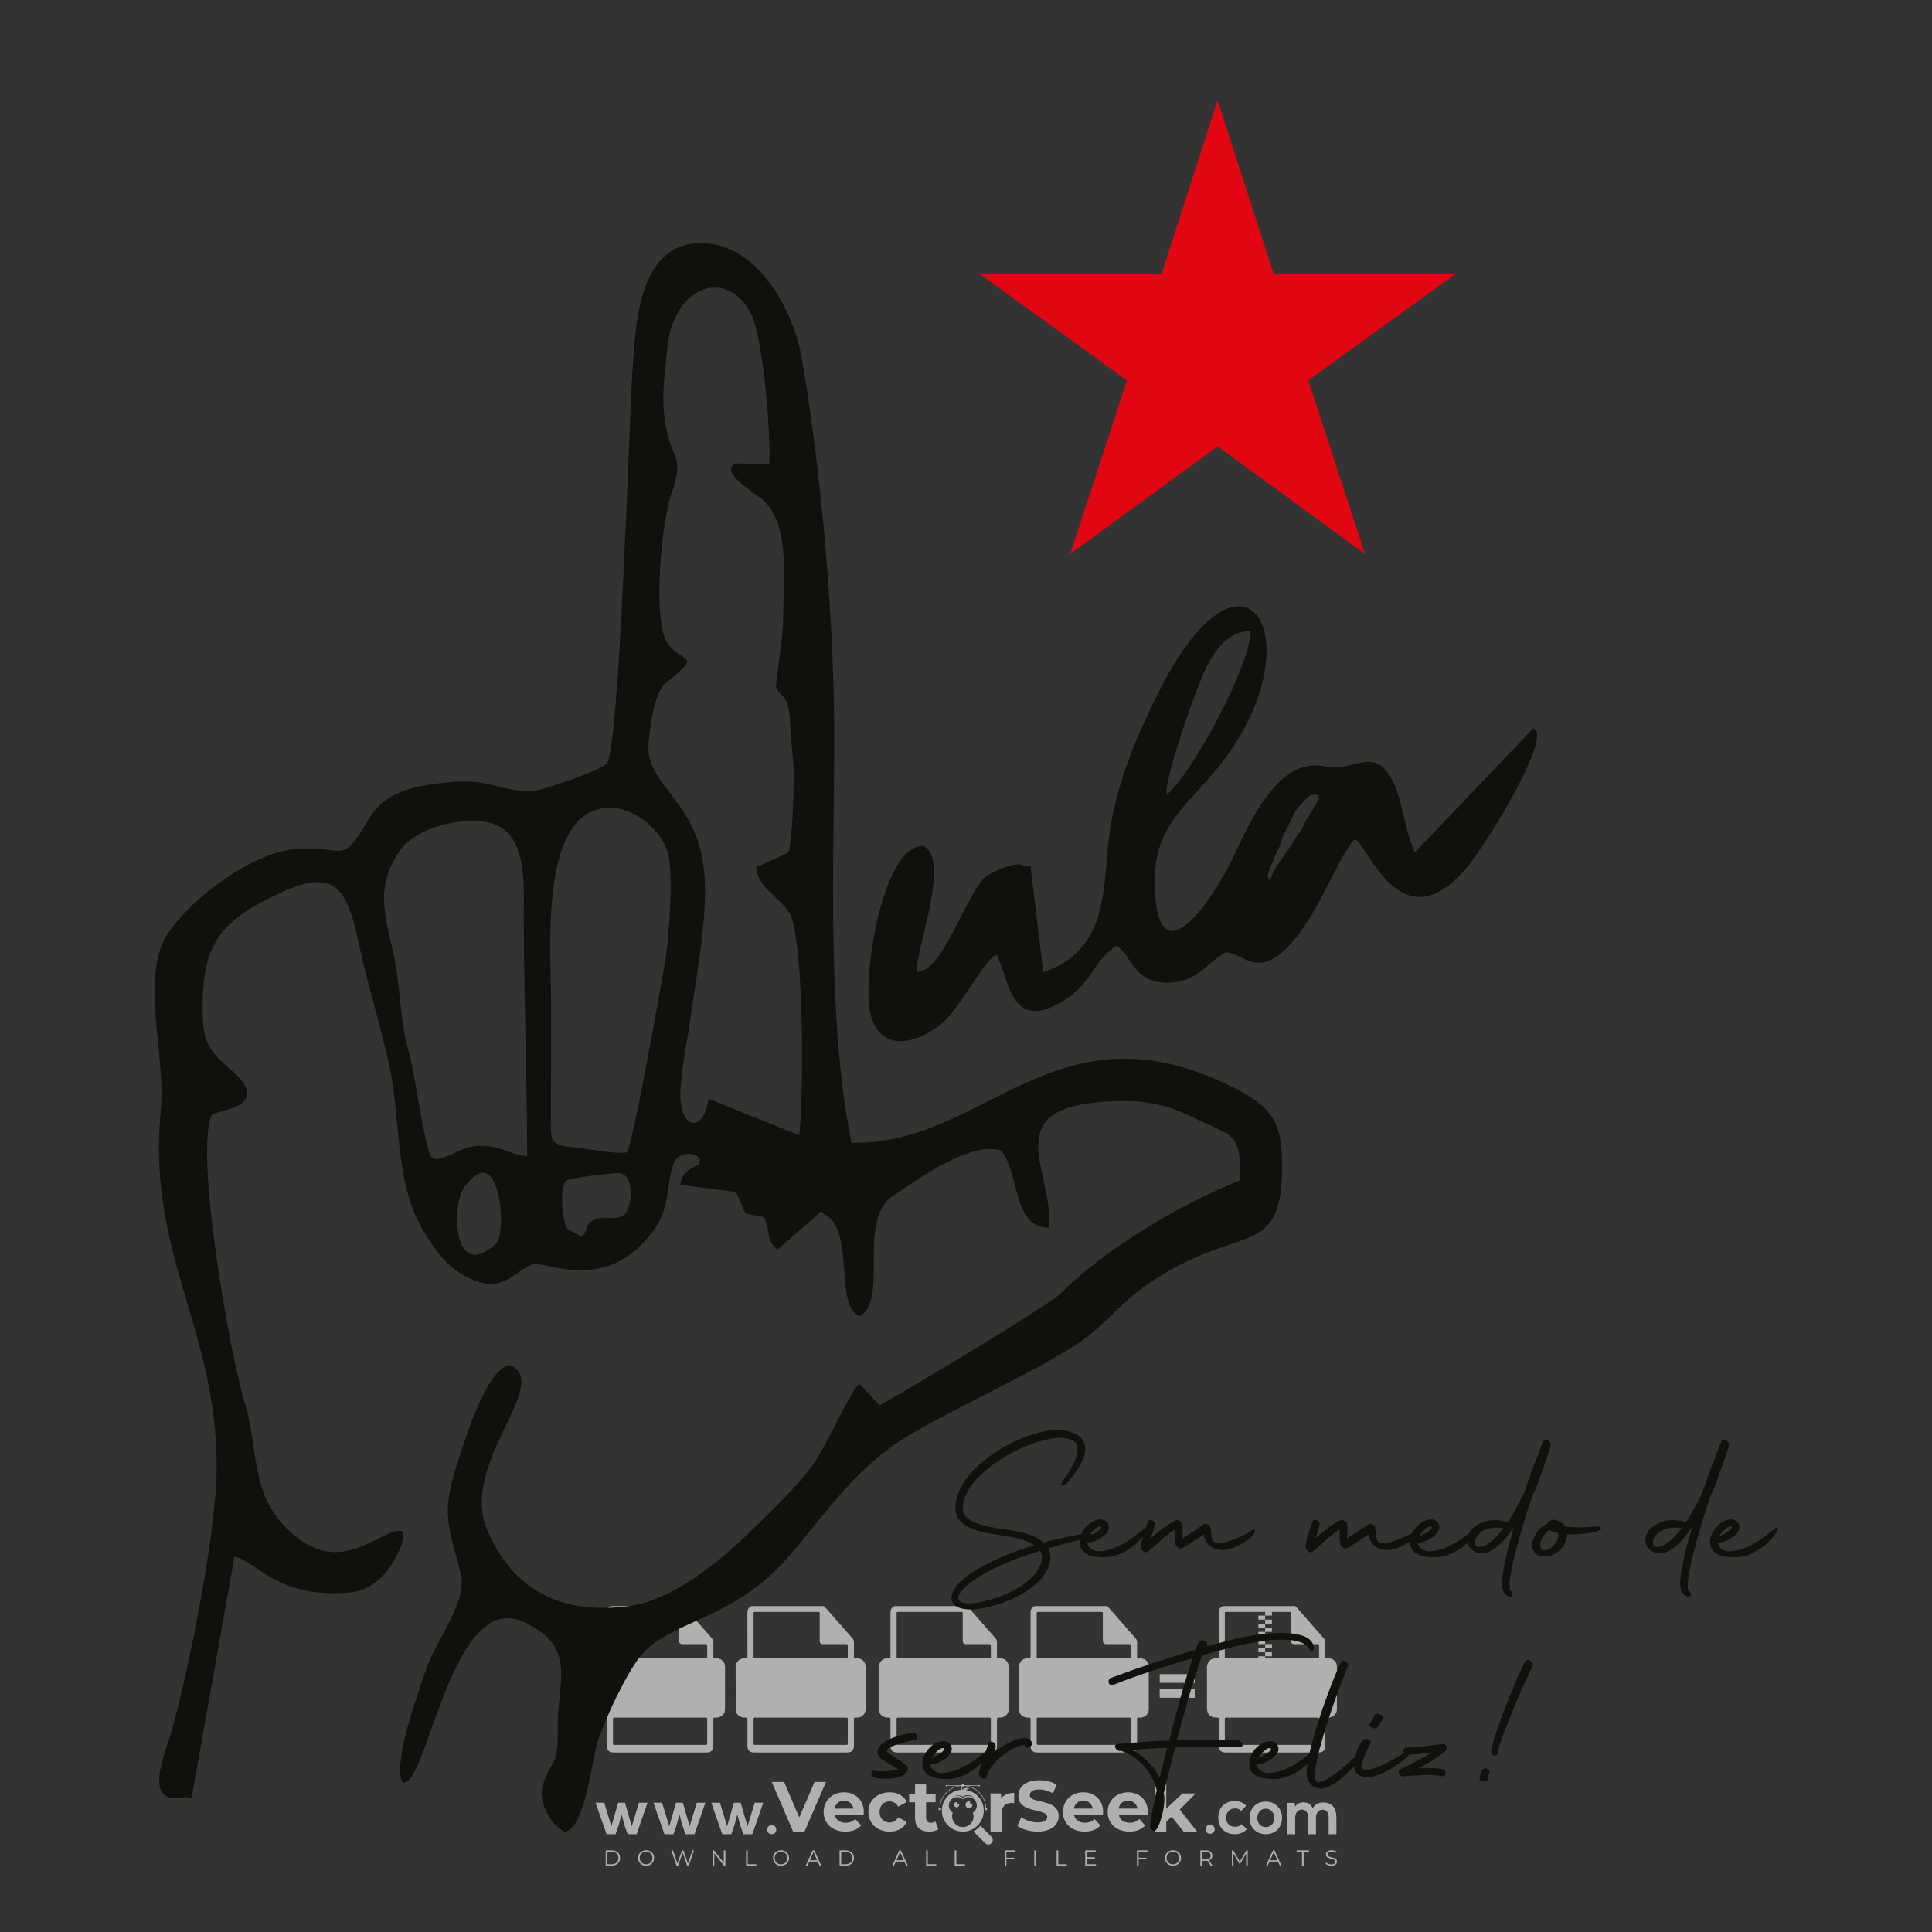 <?xml version="1.0" encoding="iso-8859-1"?>
<!-- Generator: Adobe Illustrator 27.0.0, SVG Export Plug-In . SVG Version: 6.00 Build 0)  -->
<svg version="1.1" id="Layer_1" xmlns="http://www.w3.org/2000/svg" xmlns:xlink="http://www.w3.org/1999/xlink" x="0px" y="0px"
	 viewBox="0 0 500 500" style="enable-background:new 0 0 500 500;" xml:space="preserve">
<rect x="0" y="0" width="500" height="500" fill="#333333" stroke="none"/>
<g id="watermark_1_">
	<g>
		<g id="watermark" style="opacity:0.61;">
			<g>
				<g>
					<g>
						<g>
							<polygon style="fill:#FFFFFF;" points="213.765,461.172 208.204,474.017 205.268,474.017 199.726,461.172 202.938,461.172 
								206.846,470.347 210.81,461.172 							"/>
						</g>
						<g>
							<path style="fill:#FFFFFF;" d="M223.507,469.741h-7.469c0.275,1.23,1.321,1.982,2.826,1.982c1.046,0,1.798-0.312,2.477-0.954
								l1.523,1.651c-0.917,1.046-2.294,1.597-4.074,1.597c-3.413,0-5.634-2.147-5.634-5.083c0-2.954,2.257-5.083,5.267-5.083
								c2.899,0,5.138,1.945,5.138,5.12C223.562,469.191,223.526,469.503,223.507,469.741 M216.002,468.071h4.863
								c-0.202-1.248-1.138-2.055-2.422-2.055C217.139,466.016,216.204,466.805,216.002,468.071"/>
						</g>
						<g>
							<path style="fill:#FFFFFF;" d="M224.735,468.934c0-2.973,2.294-5.083,5.505-5.083c2.074,0,3.707,0.899,4.423,2.514
								l-2.22,1.193c-0.532-0.936-1.321-1.358-2.221-1.358c-1.45,0-2.587,1.009-2.587,2.734c0,1.725,1.138,2.734,2.587,2.734
								c0.899,0,1.688-0.404,2.221-1.358l2.22,1.211c-0.716,1.578-2.349,2.495-4.423,2.495
								C227.029,474.017,224.735,471.907,224.735,468.934"/>
						</g>
						<g>
							<path style="fill:#FFFFFF;" d="M242.828,473.393c-0.587,0.422-1.45,0.624-2.331,0.624c-2.33,0-3.688-1.193-3.688-3.542
								v-4.055h-1.523v-2.202h1.523v-2.404h2.863v2.404h2.459v2.202h-2.459v4.019c0,0.844,0.458,1.303,1.229,1.303
								c0.422,0,0.844-0.128,1.156-0.367L242.828,473.393z"/>
						</g>
					</g>
					<g>
						<path style="fill:#FFFFFF;" d="M262.474,463.997v2.643c-0.238-0.018-0.422-0.037-0.642-0.037
							c-1.578,0-2.624,0.862-2.624,2.753v4.661h-2.863v-9.873h2.734v1.303C259.776,464.493,260.951,463.997,262.474,463.997"/>
					</g>
					<g>
						<path style="fill:#FFFFFF;" d="M263.299,472.53l1.009-2.239c1.083,0.789,2.697,1.339,4.239,1.339
							c1.762,0,2.477-0.587,2.477-1.376c0-2.404-7.469-0.752-7.469-5.524c0-2.184,1.762-4,5.413-4c1.615,0,3.267,0.385,4.459,1.138
							l-0.918,2.257c-1.193-0.679-2.422-1.009-3.56-1.009c-1.761,0-2.44,0.66-2.44,1.468c0,2.367,7.468,0.734,7.468,5.45
							c0,2.147-1.78,3.982-5.45,3.982C266.492,474.017,264.437,473.411,263.299,472.53"/>
					</g>
					<g>
						<path style="fill:#FFFFFF;" d="M285.428,469.741h-7.469c0.275,1.23,1.321,1.982,2.826,1.982c1.046,0,1.798-0.312,2.477-0.954
							l1.523,1.651c-0.918,1.046-2.294,1.597-4.074,1.597c-3.413,0-5.634-2.147-5.634-5.083c0-2.954,2.257-5.083,5.267-5.083
							c2.9,0,5.138,1.945,5.138,5.12C285.484,469.191,285.447,469.503,285.428,469.741 M277.923,468.071h4.863
							c-0.202-1.248-1.138-2.055-2.422-2.055C279.061,466.016,278.125,466.805,277.923,468.071"/>
					</g>
					<g>
						<path style="fill:#FFFFFF;" d="M297.007,469.741h-7.469c0.275,1.23,1.321,1.982,2.826,1.982c1.046,0,1.798-0.312,2.477-0.954
							l1.523,1.651c-0.918,1.046-2.294,1.597-4.074,1.597c-3.413,0-5.634-2.147-5.634-5.083c0-2.954,2.257-5.083,5.267-5.083
							c2.899,0,5.138,1.945,5.138,5.12C297.062,469.191,297.025,469.503,297.007,469.741 M289.501,468.071h4.863
							c-0.202-1.248-1.138-2.055-2.422-2.055C290.639,466.016,289.703,466.805,289.501,468.071"/>
					</g>
					<g>
						<polygon style="fill:#FFFFFF;" points="303.208,470.145 301.831,471.503 301.831,474.017 298.969,474.017 298.969,460.401 
							301.831,460.401 301.831,468.108 306.016,464.144 309.429,464.144 305.318,468.328 309.796,474.017 306.327,474.017 						"/>
					</g>
					<g>
						<path style="fill:#FFFFFF;" d="M256.601,475.359L256.601,475.359l-2.86-2.86c-0.435,0.508-0.953,0.943-1.534,1.284
							c-0.092,0.069-0.186,0.136-0.283,0.199l3.027,3.027c0.456,0.456,1.195,0.456,1.65,0
							C257.057,476.554,257.057,475.815,256.601,475.359"/>
					</g>
					<g>
						<path style="fill:#FFFFFF;" d="M249.984,463.244c0.221-0.173,0.495-0.281,0.797-0.281c0.042,0,0.083,0.002,0.124,0.006
							c-0.214-0.156-0.478-0.249-0.764-0.249c-0.395,0-0.744,0.18-0.981,0.458c-0.051,0-0.1,0.006-0.151,0.008
							c0.039-0.077,0.064-0.162,0.064-0.255c0-0.234-0.143-0.434-0.346-0.519c0.087,0.126,0.138,0.279,0.138,0.445
							c0,0.122-0.031,0.237-0.081,0.341c-2.811,0.201-5.03,2.539-5.03,5.4c0,2.993,2.426,5.42,5.42,5.42
							c2.993,0,5.42-2.426,5.42-5.42C254.595,465.879,252.593,463.635,249.984,463.244 M247.983,464.656
							c0.435,0,0.844,0.112,1.199,0.309c0.374-0.245,0.82-0.387,1.299-0.387c0.711,0,1.348,0.312,1.784,0.806
							c-0.435-0.379-1.004-0.61-1.627-0.61c-0.449,0-0.87,0.12-1.234,0.329c-0.079,0.046-0.156,0.096-0.229,0.15
							c-0.065-0.048-0.133-0.093-0.204-0.134c-0.369-0.219-0.8-0.344-1.26-0.344c-0.3,0-0.588,0.054-0.854,0.152
							C247.196,464.754,247.578,464.656,247.983,464.656 M251.772,469.098c0.115,0.305,0.181,0.634,0.181,0.979
							c0,1.534-1.244,2.777-2.778,2.777c-1.534,0-2.777-1.243-2.777-2.777c0-0.345,0.066-0.674,0.181-0.979
							c-0.62-0.382-1.035-1.064-1.035-1.846c0-1.197,0.971-2.168,2.168-2.168c0.565,0,1.078,0.218,1.463,0.572
							c0.386-0.354,0.899-0.572,1.464-0.572c1.197,0,2.168,0.971,2.168,2.168C252.807,468.034,252.392,468.716,251.772,469.098"/>
					</g>
					<g>
						<path style="fill:#FFFFFF;" d="M251.666,467.061c0,0.497-0.404,0.901-0.901,0.901c-0.497,0-0.901-0.404-0.901-0.901
							s0.404-0.901,0.901-0.901c0.101,0,0.197,0.017,0.287,0.047c-0.03,0.062-0.045,0.132-0.045,0.204
							c0,0.273,0.221,0.494,0.494,0.494c0.05,0,0.099-0.008,0.146-0.022C251.66,466.941,251.666,467,251.666,467.061"/>
					</g>
					<g>
						<path style="fill:#FFFFFF;" d="M248.255,467.061c0,0.376-0.305,0.681-0.681,0.681c-0.376,0-0.681-0.305-0.681-0.681
							s0.305-0.681,0.681-0.681c0.076,0,0.149,0.013,0.217,0.035c-0.023,0.047-0.034,0.1-0.034,0.155
							c0,0.206,0.167,0.374,0.374,0.374c0.038,0,0.075-0.006,0.11-0.017C248.25,466.97,248.255,467.015,248.255,467.061"/>
					</g>
					<g>
						<g>
							<g>
								<rect x="242.908" y="467.83" style="fill:#FFFFFF;" width="0.616" height="0.616"/>
							</g>
							<g>
								<rect x="254.827" y="467.83" style="fill:#FFFFFF;" width="0.616" height="0.616"/>
							</g>
							<g>
								<path style="fill:#FFFFFF;" d="M255.205,468.082h-0.14c0-3.248-2.642-5.89-5.89-5.89c-3.248,0-5.89,2.642-5.89,5.89h-0.14
									c0-1.611,0.627-3.125,1.766-4.264c1.139-1.139,2.653-1.766,4.264-1.766c1.611,0,3.125,0.627,4.264,1.766
									C254.578,464.957,255.205,466.471,255.205,468.082"/>
							</g>
						</g>
						<g>
							<rect x="248.868" y="461.814" style="fill:#FFFFFF;" width="0.616" height="0.616"/>
						</g>
						<g>
							<rect x="244.95" y="462.052" style="fill:#FFFFFF;" width="8.45" height="0.14"/>
						</g>
						<g>
							<path style="fill:#FFFFFF;" d="M245.174,462.15c0,0.108-0.088,0.196-0.196,0.196c-0.108,0-0.196-0.088-0.196-0.196
								c0-0.108,0.088-0.196,0.196-0.196C245.086,461.954,245.174,462.042,245.174,462.15"/>
						</g>
						<g>
							<path style="fill:#FFFFFF;" d="M253.596,462.15c0,0.108-0.088,0.196-0.196,0.196c-0.108,0-0.196-0.088-0.196-0.196
								c0-0.108,0.088-0.196,0.196-0.196C253.509,461.954,253.596,462.042,253.596,462.15"/>
						</g>
					</g>
				</g>
				<g>
					<path style="fill:#FFFFFF;" d="M314.356,473.409c0,1.559-2.364,1.559-2.364,0C311.993,471.851,314.356,471.851,314.356,473.409
						z"/>
				</g>
				<g>
					<g>
						<g>
							<path style="fill:#FFFFFF;" d="M161.739,466.549l1.772,6.088l1.855-6.088h2.215l-2.823,8.14h-2.33l-0.837-2.396l-0.722-2.708
								l-0.722,2.708l-0.837,2.396h-2.33l-2.839-8.14h2.231l1.855,6.088l1.756-6.088H161.739z"/>
						</g>
						<g>
							<path style="fill:#FFFFFF;" d="M176.713,466.549l1.772,6.088l1.855-6.088h2.215l-2.823,8.14h-2.33l-0.837-2.396l-0.722-2.708
								l-0.722,2.708l-0.837,2.396h-2.33l-2.839-8.14h2.231l1.855,6.088l1.756-6.088H176.713z"/>
						</g>
						<g>
							<path style="fill:#FFFFFF;" d="M191.687,466.549l1.772,6.088l1.855-6.088h2.215l-2.823,8.14h-2.33l-0.837-2.396l-0.722-2.708
								l-0.722,2.708l-0.837,2.396h-2.33l-2.839-8.14h2.231l1.855,6.088l1.756-6.088H191.687z"/>
						</g>
					</g>
					<g>
						<path style="fill:#FFFFFF;" d="M200.908,473.52c0,1.559-2.364,1.559-2.364,0C198.545,471.962,200.908,471.962,200.908,473.52z
							"/>
					</g>
					<g>
						<path style="fill:#FFFFFF;" d="M322.71,473.409c-0.935,0.919-1.919,1.28-3.117,1.28c-2.346,0-4.3-1.411-4.3-4.282
							s1.953-4.284,4.3-4.284c1.149,0,2.035,0.329,2.921,1.199l-1.264,1.329c-0.476-0.428-1.066-0.64-1.623-0.64
							c-1.346,0-2.33,0.985-2.33,2.396c0,1.542,1.05,2.362,2.297,2.362c0.64,0,1.28-0.18,1.772-0.672L322.71,473.409z"/>
					</g>
					<g>
						<path style="fill:#FFFFFF;" d="M331.805,470.472c0,2.33-1.591,4.217-4.217,4.217c-2.626,0-4.201-1.887-4.201-4.217
							c0-2.314,1.609-4.217,4.185-4.217C330.149,466.255,331.805,468.158,331.805,470.472z M325.389,470.472
							c0,1.231,0.739,2.38,2.199,2.38c1.46,0,2.199-1.149,2.199-2.38c0-1.215-0.854-2.396-2.199-2.396
							C326.144,468.077,325.389,469.258,325.389,470.472z"/>
					</g>
					<g>
						<path style="fill:#FFFFFF;" d="M338.572,474.689v-4.332c0-1.068-0.559-2.035-1.658-2.035c-1.082,0-1.722,0.967-1.722,2.035
							v4.332h-2.003v-8.107h1.855l0.148,0.985c0.426-0.82,1.362-1.116,2.133-1.116c0.969,0,1.937,0.394,2.396,1.51
							c0.723-1.149,1.658-1.478,2.708-1.478c2.297,0,3.43,1.412,3.43,3.84v4.365h-2.003v-4.365c0-1.066-0.442-1.97-1.526-1.97
							c-1.082,0-1.756,0.935-1.756,2.003v4.332H338.572z"/>
					</g>
				</g>
			</g>
		</g>
		<g style="opacity:0.61;">
			<g>
				<g>
					<path style="fill:#FFFFFF;" d="M345.988,431.299c-0.006-1.224-0.959-2.121-2.189-2.14c-0.924-0.014-0.832,0.12-0.834-0.867
						c-0.003-1.097-0.007-2.194,0.003-3.292c0.003-0.379-0.112-0.691-0.362-0.976c-2.342-2.668-4.678-5.342-7.019-8.011
						c-0.12-0.137-0.275-0.244-0.414-0.366c-6.214,0-12.427,0-18.641,0c-0.794,0.293-1.14,0.868-1.138,1.709
						c0.01,3.748,0.004,7.496,0.004,11.243c0,0.556-0.003,0.589-0.55,0.551c-1.497-0.102-2.516,0.986-2.497,2.492
						c0.044,3.476,0.013,6.953,0.014,10.429c0.001,1.58,0.867,2.443,2.45,2.449c0.582,0.002,0.582,0.002,0.582,0.6
						c0,2.219-0.001,4.438,0.001,6.657c0.001,1.192,0.58,1.771,1.768,1.771c8.013,0.001,16.027,0.001,24.04,0
						c1.168,0,1.755-0.583,1.757-1.745c0.002-2.256,0-4.512,0.001-6.768c0-0.512,0.002-0.511,0.52-0.515
						c0.271-0.002,0.541,0.008,0.809-0.058c0.996-0.246,1.69-1.044,1.694-2.069C346.003,438.696,346.005,434.997,345.988,431.299z
						 M317.537,417.162c5.337,0,10.674,0,16.01,0c0.548,0,0.554,0.007,0.554,0.561c0.001,2.243-0.001,4.486,0.001,6.73
						c0.001,0.811,0.249,1.059,1.06,1.059c1.91,0.001,3.821,0,5.731,0.001c0.458,0,0.479,0.021,0.481,0.483
						c0.003,0.887,0.002,1.775,0,2.662c-0.001,0.477-0.024,0.498-0.504,0.499c-3.895,0.001-7.79,0-11.684,0
						c-3.882,0-7.765,0-11.647,0c-0.55,0-0.552-0.001-0.552-0.561c-0.001-3.624-0.001-7.247,0-10.871
						C316.987,417.166,316.991,417.162,317.537,417.162z M340.822,451.579c-3.883,0.001-7.766,0-11.65,0c-3.871,0-7.742,0-11.613,0
						c-0.572,0-0.574-0.002-0.574-0.579c-0.001-1.997-0.001-3.994,0.001-5.991c0-0.464,0.023-0.486,0.478-0.487
						c7.803-0.001,15.607-0.001,23.41,0c0.478,0,0.499,0.02,0.499,0.503c0.002,1.997,0.001,3.994,0,5.991
						C341.375,451.574,341.37,451.579,340.822,451.579z"/>
				</g>
				<g>
					<g>
						<rect x="327.418" y="417.053" style="fill:#FFFFFF;" width="1.757" height="1.054"/>
					</g>
					<g>
						<rect x="325.662" y="418.107" style="fill:#FFFFFF;" width="1.757" height="1.054"/>
					</g>
					<g>
						<rect x="327.418" y="419.161" style="fill:#FFFFFF;" width="1.757" height="1.054"/>
					</g>
					<g>
						<rect x="325.662" y="420.215" style="fill:#FFFFFF;" width="1.757" height="1.054"/>
					</g>
					<g>
						<rect x="327.418" y="421.269" style="fill:#FFFFFF;" width="1.757" height="1.054"/>
					</g>
					<g>
						<rect x="325.662" y="422.323" style="fill:#FFFFFF;" width="1.757" height="1.054"/>
					</g>
					<g>
						<rect x="327.418" y="423.378" style="fill:#FFFFFF;" width="1.757" height="1.054"/>
					</g>
					<g>
						<rect x="325.662" y="424.432" style="fill:#FFFFFF;" width="1.757" height="1.054"/>
					</g>
					<g>
						<rect x="327.418" y="425.486" style="fill:#FFFFFF;" width="1.757" height="1.054"/>
					</g>
					<g>
						<rect x="325.662" y="426.54" style="fill:#FFFFFF;" width="1.757" height="1.054"/>
					</g>
					<g>
						<rect x="327.418" y="427.594" style="fill:#FFFFFF;" width="1.757" height="1.054"/>
					</g>
					<g>
						<rect x="325.662" y="428.648" style="fill:#FFFFFF;" width="1.757" height="1.054"/>
					</g>
				</g>
			</g>
			<g>
				<path style="fill:#FFFFFF;" d="M187.637,431.299c-0.006-1.224-0.959-2.121-2.189-2.14c-0.924-0.014-0.832,0.12-0.834-0.867
					c-0.003-1.097-0.007-2.194,0.003-3.292c0.003-0.379-0.112-0.691-0.362-0.976c-2.342-2.668-4.678-5.342-7.019-8.011
					c-0.12-0.137-0.275-0.244-0.414-0.366c-6.214,0-12.427,0-18.641,0c-0.794,0.293-1.14,0.868-1.138,1.709
					c0.01,3.748,0.004,7.496,0.004,11.243c0,0.556-0.003,0.589-0.55,0.551c-1.497-0.102-2.516,0.986-2.497,2.492
					c0.044,3.476,0.013,6.953,0.014,10.429c0.001,1.58,0.867,2.443,2.45,2.449c0.582,0.002,0.582,0.002,0.582,0.6
					c0,2.219-0.001,4.438,0.001,6.657c0.001,1.192,0.58,1.771,1.768,1.771c8.013,0.001,16.027,0.001,24.04,0
					c1.168,0,1.755-0.583,1.757-1.745c0.002-2.256,0-4.512,0.001-6.768c0-0.512,0.002-0.511,0.52-0.515
					c0.271-0.002,0.541,0.008,0.809-0.058c0.996-0.246,1.69-1.044,1.694-2.069C187.652,438.696,187.655,434.997,187.637,431.299z
					 M159.187,417.162c5.337,0,10.674,0,16.01,0c0.548,0,0.554,0.007,0.554,0.561c0.001,2.243-0.001,4.486,0.001,6.73
					c0.001,0.811,0.249,1.059,1.06,1.059c1.91,0.001,3.821,0,5.731,0.001c0.458,0,0.479,0.021,0.481,0.483
					c0.003,0.887,0.002,1.775,0,2.662c-0.001,0.477-0.024,0.498-0.504,0.499c-3.895,0.001-7.79,0-11.684,0
					c-3.882,0-7.765,0-11.647,0c-0.55,0-0.552-0.001-0.552-0.561c-0.001-3.624-0.001-7.247,0-10.871
					C158.636,417.166,158.64,417.162,159.187,417.162z M182.472,451.579c-3.883,0.001-7.766,0-11.65,0c-3.871,0-7.742,0-11.613,0
					c-0.572,0-0.574-0.002-0.574-0.579c-0.001-1.997-0.001-3.994,0.001-5.991c0-0.464,0.023-0.486,0.478-0.487
					c7.803-0.001,15.607-0.001,23.41,0c0.478,0,0.499,0.02,0.499,0.503c0.002,1.997,0.001,3.994,0,5.991
					C183.024,451.574,183.019,451.579,182.472,451.579z"/>
			</g>
			<g>
				<path style="fill:#FFFFFF;" d="M159.779,440.669v-7.897h2.779c0.375,0,0.726,0.061,1.053,0.182
					c0.327,0.121,0.612,0.292,0.855,0.513c0.242,0.221,0.434,0.483,0.573,0.789c0.14,0.305,0.21,0.642,0.21,1.009
					c0,0.375-0.07,0.715-0.21,1.02c-0.14,0.305-0.331,0.568-0.573,0.789c-0.243,0.221-0.528,0.392-0.855,0.513
					c-0.327,0.121-0.678,0.182-1.053,0.182h-1.29v2.901H159.779z M162.58,436.356c0.39,0,0.684-0.111,0.882-0.331
					c0.199-0.22,0.298-0.474,0.298-0.761c0-0.14-0.024-0.276-0.072-0.408c-0.048-0.132-0.121-0.248-0.221-0.347
					c-0.099-0.099-0.223-0.178-0.37-0.237c-0.147-0.059-0.32-0.089-0.518-0.089h-1.312v2.173H162.58z"/>
				<path style="fill:#FFFFFF;" d="M166.308,432.771h1.731l3.177,5.294h0.088l-0.088-1.522v-3.772h1.478v7.897h-1.566l-3.353-5.592
					h-0.088l0.088,1.522v4.07h-1.467V432.771z"/>
				<path style="fill:#FFFFFF;" d="M177.922,436.334h3.872c0.022,0.089,0.04,0.195,0.055,0.32c0.014,0.125,0.022,0.25,0.022,0.375
					c0,0.507-0.077,0.985-0.231,1.434c-0.154,0.449-0.397,0.849-0.728,1.202c-0.353,0.375-0.776,0.666-1.268,0.871
					c-0.493,0.206-1.055,0.309-1.688,0.309c-0.574,0-1.114-0.103-1.622-0.309c-0.507-0.206-0.948-0.492-1.323-0.86
					c-0.375-0.367-0.673-0.803-0.894-1.307c-0.221-0.504-0.331-1.053-0.331-1.649c0-0.595,0.11-1.145,0.331-1.649
					c0.221-0.504,0.518-0.939,0.894-1.307c0.375-0.367,0.816-0.654,1.323-0.86c0.507-0.206,1.048-0.309,1.622-0.309
					c0.64,0,1.211,0.11,1.715,0.331c0.504,0.221,0.935,0.526,1.296,0.915l-1.025,1.004c-0.258-0.272-0.544-0.48-0.861-0.623
					c-0.316-0.143-0.695-0.215-1.136-0.215c-0.361,0-0.703,0.065-1.026,0.193c-0.324,0.129-0.607,0.311-0.85,0.546
					c-0.242,0.235-0.436,0.52-0.579,0.855c-0.143,0.335-0.215,0.708-0.215,1.119c0,0.412,0.072,0.785,0.215,1.12
					c0.143,0.335,0.338,0.62,0.584,0.855c0.246,0.235,0.531,0.418,0.855,0.546c0.323,0.129,0.669,0.193,1.037,0.193
					c0.419,0,0.773-0.061,1.064-0.182c0.29-0.121,0.538-0.278,0.744-0.469c0.148-0.132,0.275-0.3,0.381-0.502
					c0.106-0.202,0.189-0.428,0.248-0.678h-2.482V436.334z"/>
			</g>
			<g>
				<path style="fill:#FFFFFF;" d="M224.019,431.299c-0.006-1.224-0.959-2.121-2.189-2.14c-0.924-0.014-0.832,0.12-0.834-0.867
					c-0.003-1.097-0.007-2.194,0.003-3.292c0.003-0.379-0.112-0.691-0.362-0.976c-2.342-2.668-4.678-5.342-7.019-8.011
					c-0.12-0.137-0.275-0.244-0.414-0.366c-6.214,0-12.427,0-18.641,0c-0.794,0.293-1.14,0.868-1.138,1.709
					c0.01,3.748,0.004,7.496,0.004,11.243c0,0.556-0.003,0.589-0.55,0.551c-1.497-0.102-2.516,0.986-2.497,2.492
					c0.044,3.476,0.013,6.953,0.014,10.429c0.001,1.58,0.867,2.443,2.45,2.449c0.582,0.002,0.582,0.002,0.582,0.6
					c0,2.219-0.001,4.438,0.001,6.657c0.001,1.192,0.58,1.771,1.768,1.771c8.013,0.001,16.027,0.001,24.04,0
					c1.168,0,1.755-0.583,1.757-1.745c0.002-2.256,0-4.512,0.001-6.768c0-0.512,0.002-0.511,0.52-0.515
					c0.271-0.002,0.541,0.008,0.809-0.058c0.997-0.246,1.69-1.044,1.694-2.069C224.034,438.696,224.036,434.997,224.019,431.299z
					 M195.568,417.162c5.337,0,10.674,0,16.01,0c0.548,0,0.554,0.007,0.554,0.561c0.001,2.243-0.001,4.486,0.001,6.73
					c0.001,0.811,0.249,1.059,1.06,1.059c1.91,0.001,3.821,0,5.731,0.001c0.458,0,0.479,0.021,0.481,0.483
					c0.003,0.887,0.002,1.775,0,2.662c-0.001,0.477-0.024,0.498-0.504,0.499c-3.895,0.001-7.79,0-11.684,0
					c-3.882,0-7.765,0-11.647,0c-0.55,0-0.552-0.001-0.552-0.561c-0.001-3.624-0.001-7.247,0-10.871
					C195.018,417.166,195.022,417.162,195.568,417.162z M218.854,451.579c-3.883,0.001-7.766,0-11.65,0c-3.871,0-7.742,0-11.613,0
					c-0.572,0-0.574-0.002-0.574-0.579c-0.001-1.997-0.001-3.994,0.001-5.991c0-0.464,0.023-0.486,0.478-0.487
					c7.803-0.001,15.607-0.001,23.41,0c0.478,0,0.499,0.02,0.499,0.503c0.002,1.997,0.001,3.994,0,5.991
					C219.406,451.574,219.401,451.579,218.854,451.579z"/>
			</g>
			<g>
				<path style="fill:#FFFFFF;" d="M205.111,432.771h1.699l2.967,7.897h-1.644l-0.651-1.886h-3.044l-0.651,1.886h-1.643
					L205.111,432.771z M206.997,437.415l-0.706-1.974l-0.287-0.96h-0.088l-0.287,0.96l-0.706,1.974H206.997z"/>
				<path style="fill:#FFFFFF;" d="M211.331,434.536c-0.125,0-0.245-0.024-0.359-0.072c-0.114-0.048-0.213-0.114-0.298-0.199
					c-0.084-0.084-0.151-0.182-0.198-0.292c-0.048-0.11-0.072-0.232-0.072-0.364s0.024-0.254,0.072-0.364
					c0.048-0.11,0.114-0.208,0.198-0.292c0.084-0.084,0.184-0.151,0.298-0.198c0.114-0.048,0.233-0.072,0.359-0.072
					c0.257,0,0.478,0.09,0.662,0.27c0.184,0.181,0.276,0.399,0.276,0.656s-0.092,0.476-0.276,0.656
					C211.809,434.446,211.589,434.536,211.331,434.536z M210.615,440.669v-5.404h1.445v5.404H210.615z"/>
			</g>
			<g>
				<path style="fill:#FFFFFF;" d="M261.044,431.299c-0.006-1.224-0.959-2.121-2.189-2.14c-0.924-0.014-0.832,0.12-0.834-0.867
					c-0.003-1.097-0.007-2.194,0.003-3.292c0.003-0.379-0.112-0.691-0.362-0.976c-2.342-2.668-4.678-5.342-7.019-8.011
					c-0.12-0.137-0.275-0.244-0.414-0.366c-6.214,0-12.427,0-18.641,0c-0.794,0.293-1.14,0.868-1.138,1.709
					c0.01,3.748,0.004,7.496,0.004,11.243c0,0.556-0.003,0.589-0.55,0.551c-1.497-0.102-2.516,0.986-2.497,2.492
					c0.044,3.476,0.013,6.953,0.014,10.429c0.001,1.58,0.867,2.443,2.45,2.449c0.582,0.002,0.582,0.002,0.582,0.6
					c0,2.219-0.001,4.438,0.001,6.657c0.001,1.192,0.58,1.771,1.768,1.771c8.013,0.001,16.027,0.001,24.04,0
					c1.168,0,1.755-0.583,1.757-1.745c0.002-2.256,0-4.512,0.001-6.768c0-0.512,0.002-0.511,0.52-0.515
					c0.271-0.002,0.541,0.008,0.809-0.058c0.996-0.246,1.69-1.044,1.694-2.069C261.059,438.696,261.061,434.997,261.044,431.299z
					 M232.593,417.162c5.337,0,10.674,0,16.01,0c0.548,0,0.554,0.007,0.554,0.561c0.001,2.243-0.001,4.486,0.001,6.73
					c0.001,0.811,0.249,1.059,1.06,1.059c1.91,0.001,3.821,0,5.731,0.001c0.458,0,0.479,0.021,0.481,0.483
					c0.003,0.887,0.002,1.775,0,2.662c-0.001,0.477-0.024,0.498-0.504,0.499c-3.895,0.001-7.79,0-11.684,0
					c-3.882,0-7.765,0-11.647,0c-0.55,0-0.552-0.001-0.552-0.561c-0.001-3.624-0.001-7.247,0-10.871
					C232.042,417.166,232.047,417.162,232.593,417.162z M255.878,451.579c-3.883,0.001-7.766,0-11.65,0c-3.871,0-7.742,0-11.613,0
					c-0.572,0-0.574-0.002-0.574-0.579c-0.001-1.997-0.001-3.994,0.001-5.991c0-0.464,0.023-0.486,0.478-0.487
					c7.803-0.001,15.607-0.001,23.41,0c0.478,0,0.499,0.02,0.499,0.503c0.002,1.997,0.001,3.994,0,5.991
					C256.431,451.574,256.426,451.579,255.878,451.579z"/>
			</g>
			<g>
				<path style="fill:#FFFFFF;" d="M236.361,440.845c-0.338,0-0.662-0.048-0.971-0.143c-0.309-0.095-0.592-0.239-0.849-0.43
					c-0.257-0.191-0.481-0.425-0.673-0.7c-0.191-0.276-0.342-0.597-0.452-0.965l1.401-0.551c0.103,0.397,0.283,0.726,0.54,0.987
					c0.257,0.261,0.596,0.392,1.015,0.392c0.154,0,0.303-0.02,0.447-0.061c0.143-0.04,0.272-0.099,0.386-0.176
					s0.204-0.175,0.27-0.292c0.066-0.118,0.099-0.254,0.099-0.408c0-0.147-0.026-0.279-0.077-0.397
					c-0.051-0.117-0.138-0.227-0.259-0.331c-0.121-0.103-0.28-0.202-0.475-0.298c-0.195-0.095-0.435-0.195-0.722-0.298l-0.485-0.176
					c-0.213-0.073-0.429-0.173-0.645-0.298c-0.217-0.125-0.413-0.276-0.59-0.452c-0.177-0.176-0.322-0.384-0.436-0.623
					c-0.114-0.239-0.171-0.509-0.171-0.81c0-0.309,0.06-0.597,0.182-0.866c0.121-0.268,0.294-0.503,0.518-0.706
					c0.224-0.202,0.492-0.36,0.805-0.474s0.66-0.171,1.042-0.171c0.397,0,0.74,0.053,1.031,0.16
					c0.291,0.107,0.537,0.243,0.739,0.408c0.202,0.165,0.366,0.348,0.491,0.546c0.125,0.199,0.217,0.386,0.276,0.563l-1.312,0.551
					c-0.074-0.221-0.208-0.419-0.402-0.596c-0.195-0.176-0.462-0.265-0.8-0.265c-0.324,0-0.592,0.075-0.805,0.226
					c-0.213,0.151-0.32,0.348-0.32,0.59c0,0.235,0.103,0.436,0.309,0.601c0.206,0.165,0.533,0.325,0.982,0.48l0.497,0.165
					c0.316,0.111,0.605,0.237,0.866,0.381c0.261,0.143,0.485,0.314,0.673,0.513c0.187,0.199,0.331,0.425,0.43,0.678
					c0.1,0.254,0.149,0.546,0.149,0.877c0,0.412-0.083,0.767-0.248,1.064c-0.165,0.298-0.377,0.542-0.634,0.734
					c-0.258,0.191-0.548,0.335-0.872,0.43C236.986,440.797,236.67,440.845,236.361,440.845z"/>
				<path style="fill:#FFFFFF;" d="M239.516,432.771h1.61l1.633,4.754l0.287,1.015h0.088l0.309-1.015l1.699-4.754h1.61l-2.879,7.897
					h-1.566L239.516,432.771z"/>
				<path style="fill:#FFFFFF;" d="M251.097,436.334h3.871c0.022,0.089,0.04,0.195,0.055,0.32c0.015,0.125,0.023,0.25,0.023,0.375
					c0,0.507-0.078,0.985-0.232,1.434c-0.154,0.449-0.397,0.849-0.728,1.202c-0.353,0.375-0.775,0.666-1.268,0.871
					c-0.493,0.206-1.055,0.309-1.688,0.309c-0.574,0-1.114-0.103-1.621-0.309c-0.507-0.206-0.949-0.492-1.324-0.86
					c-0.375-0.367-0.673-0.803-0.894-1.307c-0.22-0.504-0.331-1.053-0.331-1.649c0-0.595,0.11-1.145,0.331-1.649
					c0.221-0.504,0.518-0.939,0.894-1.307c0.375-0.367,0.816-0.654,1.324-0.86c0.507-0.206,1.047-0.309,1.621-0.309
					c0.64,0,1.211,0.11,1.715,0.331c0.504,0.221,0.936,0.526,1.296,0.915l-1.026,1.004c-0.257-0.272-0.544-0.48-0.861-0.623
					c-0.316-0.143-0.694-0.215-1.136-0.215c-0.36,0-0.702,0.065-1.026,0.193c-0.323,0.129-0.607,0.311-0.849,0.546
					c-0.243,0.235-0.436,0.52-0.579,0.855c-0.143,0.335-0.215,0.708-0.215,1.119c0,0.412,0.072,0.785,0.215,1.12
					c0.143,0.335,0.338,0.62,0.585,0.855c0.246,0.235,0.531,0.418,0.854,0.546c0.324,0.129,0.669,0.193,1.037,0.193
					c0.419,0,0.774-0.061,1.064-0.182c0.29-0.121,0.539-0.278,0.745-0.469c0.147-0.132,0.274-0.3,0.38-0.502
					c0.107-0.202,0.189-0.428,0.248-0.678h-2.482V436.334z"/>
			</g>
			<g>
				<path style="fill:#FFFFFF;" d="M297.3,431.299c-0.006-1.224-0.959-2.121-2.189-2.14c-0.924-0.014-0.832,0.12-0.834-0.867
					c-0.003-1.097-0.007-2.194,0.003-3.292c0.003-0.379-0.112-0.691-0.362-0.976c-2.342-2.668-4.678-5.342-7.019-8.011
					c-0.12-0.137-0.275-0.244-0.414-0.366c-6.214,0-12.427,0-18.641,0c-0.794,0.293-1.14,0.868-1.138,1.709
					c0.01,3.748,0.004,7.496,0.004,11.243c0,0.556-0.003,0.589-0.55,0.551c-1.497-0.102-2.516,0.986-2.497,2.492
					c0.044,3.476,0.013,6.953,0.014,10.429c0.001,1.58,0.867,2.443,2.45,2.449c0.582,0.002,0.582,0.002,0.582,0.6
					c0,2.219-0.001,4.438,0.001,6.657c0.001,1.192,0.58,1.771,1.768,1.771c8.013,0.001,16.027,0.001,24.04,0
					c1.168,0,1.755-0.583,1.757-1.745c0.002-2.256,0-4.512,0.001-6.768c0-0.512,0.002-0.511,0.52-0.515
					c0.271-0.002,0.541,0.008,0.809-0.058c0.996-0.246,1.69-1.044,1.694-2.069C297.315,438.696,297.318,434.997,297.3,431.299z
					 M268.85,417.162c5.337,0,10.674,0,16.01,0c0.548,0,0.554,0.007,0.554,0.561c0.001,2.243-0.001,4.486,0.001,6.73
					c0.001,0.811,0.249,1.059,1.06,1.059c1.91,0.001,3.821,0,5.731,0.001c0.458,0,0.479,0.021,0.481,0.483
					c0.003,0.887,0.002,1.775,0,2.662c-0.001,0.477-0.024,0.498-0.504,0.499c-3.895,0.001-7.79,0-11.684,0
					c-3.882,0-7.765,0-11.647,0c-0.55,0-0.552-0.001-0.552-0.561c-0.001-3.624-0.001-7.247,0-10.871
					C268.299,417.166,268.303,417.162,268.85,417.162z M292.135,451.579c-3.883,0.001-7.766,0-11.65,0c-3.871,0-7.742,0-11.613,0
					c-0.572,0-0.574-0.002-0.574-0.579c-0.001-1.997-0.001-3.994,0.001-5.991c0-0.464,0.023-0.486,0.478-0.487
					c7.803-0.001,15.607-0.001,23.41,0c0.478,0,0.499,0.02,0.499,0.503c0.001,1.997,0.001,3.994,0,5.991
					C292.687,451.574,292.682,451.579,292.135,451.579z"/>
			</g>
			<g>
				<path style="fill:#FFFFFF;" d="M272.966,434.183v1.831h3.165v1.412h-3.165v1.831h3.518v1.412h-5.007v-7.897h5.007v1.412H272.966
					z"/>
				<path style="fill:#FFFFFF;" d="M277.852,440.669v-7.897h2.779c0.375,0,0.726,0.061,1.053,0.182
					c0.327,0.121,0.612,0.292,0.855,0.513c0.243,0.221,0.434,0.483,0.574,0.789c0.14,0.305,0.209,0.642,0.209,1.009
					c0,0.375-0.07,0.715-0.209,1.02c-0.14,0.305-0.331,0.568-0.574,0.789c-0.243,0.221-0.528,0.392-0.855,0.513
					c-0.327,0.121-0.678,0.182-1.053,0.182h-1.29v2.901H277.852z M280.653,436.356c0.389,0,0.684-0.111,0.882-0.331
					c0.199-0.22,0.298-0.474,0.298-0.761c0-0.14-0.024-0.276-0.072-0.408c-0.048-0.132-0.121-0.248-0.221-0.347
					c-0.099-0.099-0.222-0.178-0.37-0.237c-0.147-0.059-0.32-0.089-0.518-0.089h-1.312v2.173H280.653z"/>
				<path style="fill:#FFFFFF;" d="M286.797,440.845c-0.338,0-0.662-0.048-0.971-0.143c-0.309-0.095-0.592-0.239-0.849-0.43
					c-0.257-0.191-0.482-0.425-0.673-0.7c-0.191-0.276-0.342-0.597-0.452-0.965l1.401-0.551c0.103,0.397,0.283,0.726,0.541,0.987
					c0.257,0.261,0.595,0.392,1.015,0.392c0.154,0,0.303-0.02,0.447-0.061c0.143-0.04,0.272-0.099,0.386-0.176
					c0.114-0.077,0.204-0.175,0.27-0.292c0.066-0.118,0.1-0.254,0.1-0.408c0-0.147-0.026-0.279-0.077-0.397
					c-0.051-0.117-0.138-0.227-0.259-0.331c-0.121-0.103-0.279-0.202-0.474-0.298c-0.195-0.095-0.436-0.195-0.723-0.298
					l-0.485-0.176c-0.213-0.073-0.428-0.173-0.645-0.298c-0.217-0.125-0.414-0.276-0.59-0.452c-0.176-0.176-0.322-0.384-0.436-0.623
					c-0.114-0.239-0.171-0.509-0.171-0.81c0-0.309,0.061-0.597,0.182-0.866c0.121-0.268,0.294-0.503,0.518-0.706
					c0.224-0.202,0.493-0.36,0.805-0.474c0.312-0.114,0.66-0.171,1.042-0.171c0.397,0,0.741,0.053,1.031,0.16
					c0.29,0.107,0.537,0.243,0.739,0.408c0.202,0.165,0.365,0.348,0.491,0.546c0.125,0.199,0.217,0.386,0.276,0.563l-1.312,0.551
					c-0.074-0.221-0.208-0.419-0.403-0.596c-0.195-0.176-0.462-0.265-0.799-0.265c-0.324,0-0.592,0.075-0.805,0.226
					c-0.213,0.151-0.32,0.348-0.32,0.59c0,0.235,0.103,0.436,0.309,0.601c0.206,0.165,0.533,0.325,0.982,0.48l0.496,0.165
					c0.316,0.111,0.605,0.237,0.866,0.381c0.261,0.143,0.485,0.314,0.673,0.513c0.187,0.199,0.331,0.425,0.43,0.678
					c0.099,0.254,0.149,0.546,0.149,0.877c0,0.412-0.083,0.767-0.248,1.064c-0.165,0.298-0.377,0.542-0.634,0.734
					c-0.258,0.191-0.548,0.335-0.872,0.43C287.422,440.797,287.105,440.845,286.797,440.845z"/>
			</g>
			<g>
				<path style="fill:#FFFFFF;" d="M321.394,439.168l4.004-4.985h-3.827v-1.412h5.559v1.5l-3.96,4.985h4.004v1.412h-5.779V439.168z"
					/>
				<path style="fill:#FFFFFF;" d="M328.409,432.771h1.489v7.897h-1.489V432.771z"/>
				<path style="fill:#FFFFFF;" d="M331.486,440.669v-7.897h2.779c0.375,0,0.726,0.061,1.053,0.182
					c0.327,0.121,0.612,0.292,0.855,0.513s0.434,0.483,0.574,0.789c0.14,0.305,0.209,0.642,0.209,1.009
					c0,0.375-0.07,0.715-0.209,1.02c-0.14,0.305-0.331,0.568-0.574,0.789c-0.243,0.221-0.528,0.392-0.855,0.513
					c-0.327,0.121-0.678,0.182-1.053,0.182h-1.29v2.901H331.486z M334.288,436.356c0.389,0,0.684-0.111,0.882-0.331
					c0.199-0.22,0.298-0.474,0.298-0.761c0-0.14-0.024-0.276-0.072-0.408c-0.048-0.132-0.121-0.248-0.221-0.347
					c-0.099-0.099-0.222-0.178-0.37-0.237c-0.147-0.059-0.32-0.089-0.518-0.089h-1.312v2.173H334.288z"/>
			</g>
		</g>
		<g style="opacity:0.61;">
			<path style="fill:#FFFFFF;" d="M300.133,433.27h9.067v2.242h-9.067V433.27z M300.133,437.136h9.067v2.243h-9.067V437.136z"/>
		</g>
	</g>
	<g style="opacity:0.61;">
		<path style="fill:#FFFFFF;" d="M156.756,478.878h1.607c1.263,0,2.114,0.812,2.114,1.974c0,1.161-0.851,1.973-2.114,1.973h-1.607
			V478.878z M158.34,482.464c1.049,0,1.725-0.665,1.725-1.612c0-0.947-0.677-1.613-1.725-1.613h-1.167v3.225H158.34z"/>
		<path style="fill:#FFFFFF;" d="M165.139,480.851c0-1.15,0.879-2.007,2.075-2.007c1.184,0,2.069,0.851,2.069,2.007
			c0,1.156-0.885,2.007-2.069,2.007C166.019,482.858,165.139,482.002,165.139,480.851z M168.866,480.851
			c0-0.942-0.705-1.635-1.652-1.635c-0.953,0-1.663,0.693-1.663,1.635c0,0.941,0.71,1.635,1.663,1.635
			C168.162,482.486,168.866,481.793,168.866,480.851z"/>
		<path style="fill:#FFFFFF;" d="M179.596,478.878l-1.331,3.947h-0.44l-1.156-3.366l-1.161,3.366h-0.434l-1.331-3.947h0.429
			l1.139,3.394l1.178-3.394h0.389l1.161,3.411l1.156-3.411H179.596z"/>
		<path style="fill:#FFFFFF;" d="M187.731,478.878v3.947h-0.344l-2.537-3.202v3.202h-0.417v-3.947h0.344l2.543,3.203v-3.203H187.731
			z"/>
		<path style="fill:#FFFFFF;" d="M193.093,478.878h0.417v3.586h2.21v0.361h-2.627V478.878z"/>
		<path style="fill:#FFFFFF;" d="M200.061,480.851c0-1.15,0.879-2.007,2.075-2.007c1.184,0,2.069,0.851,2.069,2.007
			c0,1.156-0.885,2.007-2.069,2.007C200.941,482.858,200.061,482.002,200.061,480.851z M203.788,480.851
			c0-0.942-0.705-1.635-1.652-1.635c-0.953,0-1.663,0.693-1.663,1.635c0,0.941,0.71,1.635,1.663,1.635
			C203.083,482.486,203.788,481.793,203.788,480.851z"/>
		<path style="fill:#FFFFFF;" d="M211.636,481.77h-2.199l-0.474,1.054h-0.434l1.804-3.947h0.412l1.804,3.947h-0.44L211.636,481.77z
			 M211.484,481.432l-0.947-2.12l-0.947,2.12H211.484z"/>
		<path style="fill:#FFFFFF;" d="M217.28,478.878h1.607c1.263,0,2.114,0.812,2.114,1.974c0,1.161-0.851,1.973-2.114,1.973h-1.607
			V478.878z M218.864,482.464c1.049,0,1.725-0.665,1.725-1.612c0-0.947-0.677-1.613-1.725-1.613h-1.167v3.225H218.864z"/>
		<path style="fill:#FFFFFF;" d="M234.041,481.77h-2.199l-0.474,1.054h-0.434l1.804-3.947h0.412l1.804,3.947h-0.44L234.041,481.77z
			 M233.889,481.432l-0.947-2.12l-0.947,2.12H233.889z"/>
		<path style="fill:#FFFFFF;" d="M239.685,478.878h0.417v3.586h2.21v0.361h-2.627V478.878z"/>
		<path style="fill:#FFFFFF;" d="M247.082,478.878h0.417v3.586h2.21v0.361h-2.627V478.878z"/>
		<path style="fill:#FFFFFF;" d="M260.449,479.239v1.551h2.041v0.361h-2.041v1.675h-0.417v-3.947h2.706v0.361H260.449z"/>
		<path style="fill:#FFFFFF;" d="M267.678,478.878h0.417v3.947h-0.417V478.878z"/>
		<path style="fill:#FFFFFF;" d="M273.456,478.878h0.417v3.586h2.21v0.361h-2.627V478.878z"/>
		<path style="fill:#FFFFFF;" d="M283.644,482.464v0.361h-2.791v-3.947h2.706v0.361h-2.289v1.404h2.041v0.355h-2.041v1.466H283.644z
			"/>
		<path style="fill:#FFFFFF;" d="M294.672,479.239v1.551h2.041v0.361h-2.041v1.675h-0.417v-3.947h2.706v0.361H294.672z"/>
		<path style="fill:#FFFFFF;" d="M301.5,480.851c0-1.15,0.879-2.007,2.075-2.007c1.184,0,2.069,0.851,2.069,2.007
			c0,1.156-0.885,2.007-2.069,2.007C302.379,482.858,301.5,482.002,301.5,480.851z M305.226,480.851
			c0-0.942-0.705-1.635-1.652-1.635c-0.953,0-1.663,0.693-1.663,1.635c0,0.941,0.71,1.635,1.663,1.635
			C304.522,482.486,305.226,481.793,305.226,480.851z"/>
		<path style="fill:#FFFFFF;" d="M313.351,482.825l-0.902-1.269c-0.102,0.011-0.203,0.017-0.316,0.017h-1.06v1.252h-0.417v-3.947
			h1.477c1.004,0,1.613,0.507,1.613,1.353c0,0.62-0.327,1.054-0.902,1.24l0.964,1.353H313.351z M313.328,480.231
			c0-0.632-0.417-0.992-1.207-0.992h-1.048v1.979h1.048C312.911,481.218,313.328,480.851,313.328,480.231z"/>
		<path style="fill:#FFFFFF;" d="M322.907,478.878v3.947h-0.4v-3.158l-1.551,2.656h-0.197l-1.551-2.639v3.14h-0.4v-3.947h0.344
			l1.714,2.926l1.697-2.926H322.907z"/>
		<path style="fill:#FFFFFF;" d="M330.744,481.77h-2.199l-0.473,1.054h-0.434l1.804-3.947h0.411l1.804,3.947h-0.44L330.744,481.77z
			 M330.592,481.432l-0.947-2.12l-0.947,2.12H330.592z"/>
		<path style="fill:#FFFFFF;" d="M336.957,479.239h-1.387v-0.361h3.192v0.361h-1.387v3.586h-0.417V479.239z"/>
		<path style="fill:#FFFFFF;" d="M343.063,482.346l0.164-0.321c0.282,0.276,0.784,0.479,1.302,0.479c0.739,0,1.06-0.31,1.06-0.699
			c0-1.083-2.43-0.417-2.43-1.877c0-0.581,0.451-1.083,1.455-1.083c0.446,0,0.908,0.13,1.224,0.35l-0.141,0.333
			c-0.338-0.22-0.733-0.327-1.083-0.327c-0.722,0-1.043,0.321-1.043,0.716c0,1.083,2.43,0.429,2.43,1.866
			c0,0.581-0.462,1.077-1.472,1.077C343.937,482.858,343.356,482.65,343.063,482.346z"/>
	</g>
</g>
<g>
</g>
<g>
	<path style="fill-rule:evenodd;clip-rule:evenodd;fill:#12100C;" d="M54.887,288.397c1.895-1.121,15.876-2.012,4.947-11.451
		c-6-5.182-7.364-7.484-7.409-15.634c-0.085-15.266,3.532-21.964,16.89-28.693c16.099-8.109,20.108-5.253,23.673,12.069
		c2.327,11.305,7.319,26.303,8.767,36.707c1.719,12.354,1.283,26.635,8.004,37.47c3.039,4.9,5.894,9.047,11.231,11.709
		c9.025,4.5,11.235-0.992,16.63-3.312c3.126-1.344,19.017,8.155,31.402-8.656c4.631-6.286,3.351-12.387,5.348-17.615
		c1.263-3.306,6.449-2.759,6.765-0.794c0.352,2.192-4.408,1.418-5.104,6.43l14.431,1.852l2.454,5.583l4.83,0.956
		c1.832,4.282,0.426,5.83,3.474,8.384l11.353-9.93l0.704,0.805c8.125,3.21,2.492,25.282,9.486,26.244
		c7.22-4.863-1.1-24.824,8.535-31.179c6.552-4.321,19.632-13.921,27.689-11.612c4.892,5.211,2.864,20.06,12.543,20.034
		c1.109-14.691-13.336-30.859,14.171-32.622c9.877-0.633,15.449,0.295,23.562,4.263c9.975,4.879,11.783,3.472,11.772,16.046
		c-15.148,5.922-35.212,17.829-46.599,29.35c-3.1,3.137-46.204,28.938-46.884,28.857l-5.154-5.622
		c-2.24,2.052-8.028,14.844-10.905,19.359c-3.631,5.699-8.929,10.672-13.7,15.441c-9.057,9.054-22.25,21.232-35.394,22.874
		c-16.855,2.105-29.694-3.876-36.372-19.963c-7.107-17.123,16.931-37.565,6.001-42.468c-5.89,0.566-11.317,18.306-13.044,23.467
		c-4.76,14.221-3.503,16.562,0.221,30.249c2.021,7.429-6.338,17.23-8.944,25.042c-1.942,5.82-8.758,24.31-6.088,29.256
		c6.194,2.141,12.53-49.806,31.059-41.641c14.466,6.374,8.956,15.723,9.118,27.037c0.166,11.594-1.29,7.346-3.806,15.19
		c-1.492,4.651,2.358,10.885,5.663,12.147c5.191-0.65,6.892-18.675,8.656-23.892c1.912-5.655,7.154-16.823,10.803-21.428
		c7.434-9.382,24.188-9.231,38.514-25.955c10.946-12.777,17.72-23.718,32.656-32.253c13.534-7.734,28.874-14.381,41.849-22.622
		c6.603-4.193,10.908-10.291,17.634-15.041c23.328-16.475,35.003-6.693,35.446-29.148c0.217-11.003-0.892-16.09-10.959-21.405
		c-47.241-24.939-65.384,14.365-100.458,13.448c-6.359-32.104-4.523-70.702-4.453-103.705c0.066-30.888-3.161-68.797-8.396-99.324
		c-2.038-11.884-10.679-28.351-24.189-29.674c-18.223-1.784-18.849,21.029-19.661,33.451c-0.812,12.423-3.317,97.151-6.612,101.108
		c-1.417,1.701-17.559,7.401-20.04,7.258c-10.06-0.58-10.279-3.863-23.845-2.077c-7.169,0.944-13.737,2.519-17.686,9.205
		c-7.351,12.444-5.632,6.685-19.153,7.783c-10.981,0.892-26.341,12.414-32.543,21.337c-7.877,11.331-0.729,31.335-2.174,46.389
		c-3.554,37,14.547,56.546,14.48,92.158c-0.031,16.617-6.976,51.638-11.84,68.966c-1.375,4.899-7.809,19.13,3.677,16.452
		l1.673,0.297l11.086-62.463c5.177,0.918,10.184,9.409,25.41,9.413c6.013,0.001,8.812-0.353,13.078-4.608
		c2.353-2.347,6.241-9.192,5.015-11.389c-5.292-1.649-15.873,13.421-30.025-0.793c-9.542-9.584-7.087-20.476-10.811-32.455
		C59.584,350.983,50.156,297.579,54.887,288.397 M183.321,284.34c-0.946,8.889-7.85,8.585-7.189-2.673
		c0.352-5.995,1.879-12.989,2.696-19.035c1.596-11.803,4.894-27.711,3.14-39.341c-2.374-15.732-13.873-20.203-14.143-29.26
		c-0.105-3.54,1.451-14.705,4.087-16.895c10.089-8.381,5.094-4.935,0.948-10.548c-4.178-5.655-1.609-31.808,0.894-38.79
		c3.468-9.67,0.267-8.547-1.397-17.189c-1.408-7.315-0.357-12.984,0.301-20.133c1.56-16.948,15.75-21.336,21.816-9.039
		c2.911,5.902,5.065,30.113,4.596,38.673l-8.856-0.168c-4.12,2.468,5.308,7.548,7.605,9.803c6.69,6.57,4.922,20.323,4.818,31.311
		c-0.049,5.252-1.941,14.414-1.775,16.893c0.968,2.499,3.336,1.592,3.602,8.725c0.161,4.337,0.602,7.205,0.861,11.059
		c0.25,3.716-0.158,20.185-1.33,22.958l-8.364,3.799c0.82,5.637,5.548,7.125,8.485,11.527c4.544,6.812,3.607,55.761,2.644,57.757
		L183.321,284.34z M136.428,299.272c-4.995-0.588-7.153-3.123-13.21-2.688c-4.589,0.329-9.451,4.868-11.554,2.858
		c-1.647-1.574-4.373-22.092-5.621-26.308c-2.912-9.834-2.148-17.362-4.427-27.36c-2.218-9.73-4.316-16.438,1.752-25.464
		c4.294-6.387,17.052-9.262,23.898-7.235c9.308,2.756,8.274,16.106,8.281,23.506C135.566,257.553,136.385,278.061,136.428,299.272z
		 M154.102,209.654c7.618-2.579,16.143,3.673,18.598,10.538c1.761,4.926,0.44,22.241-0.458,27.91
		c-0.842,5.317-8.695,49.472-10.042,50.1c-1.487,0.694-10.885-0.966-13.328-1.217c-7.05-0.723-6.311-1.694-6.285-8.728
		c0.037-10.01,0.024-20.029,0.025-30.043C142.612,246.303,139.909,214.459,154.102,209.654z M146.839,318.01
		c-1.127-1.261-2.323-10.452-0.22-12.525c0.585-0.577,12.289-2.022,13.66-1.869c4.444,0.497,3.188,9.893,0.847,11.069
		c-2.341,1.176-4.496-0.149-7.076,0.872c-2.984,1.181-1.579,3.053-3.615,4.435L146.839,318.01z M128.438,321.784
		c-11.227,10.395-11.693-9.814-8.296-14.515C129.542,294.264,131.221,319.208,128.438,321.784z"/>
	<path style="fill-rule:evenodd;clip-rule:evenodd;fill:#12100C;" d="M366.148,220.625c-2.985-6.626-2.955-13.741-6.204-19.403
		c-4.682-8.158-9.796-1.285-16.957-2.86c-12.676-2.787-20.039,15.75-24.445,24.697c-5.235,10.63-19.688,31.608-19.687,4.687
		c0.001-15.248,10.085-20.305,18.522-31.903c22.746-31.265,4.28-61.053-17.997-15.777c-6.039,12.273-10.942,24.044-12.515,37.811
		c-1.442,12.62-0.242,28.096-16.858,33.74l-3.334-27.655l-1.726,0.208c-1.481-1.542-8.23,1.325-9.991,2.867
		c-5.016,4.393-10.917,24.703-17.745,24.475c-0.39-4.947,9.078-29.525,1.68-32.588c-10.743-0.129-16.188,35.732-13.416,44.311
		c3.392,10.493,14.147,5.581,19.205,0.765c4.282-4.076,10.581-16.391,13.231-16.85c3.274,5.984,3.442,19.046,15.476,12.876
		c9.492-4.867,8.78-10.728,15.424-15.212c3.664,1.249,4.027,9.512,13.235,9.512c7.714,0,10.118-5.015,15.135-7.888
		c4.057,0.297,7.302,5.152,13.121,1.171c9.521-6.514,15.84-26.176,20.325-30.427c3.145,0.821,12.084,28.368,29.59,6.599
		c3.994-4.967,19.195-29.009,17.449-34.552l-0.86-0.756L366.148,220.625z M301.993,205.636c-1.135-1.894,5.73-21.822,6.918-24.878
		c2.415-6.208,5.963-17.455,14.774-17.458C323.69,171.766,308.968,199.68,301.993,205.636z M328.576,227.787
		c-0.331-0.509-0.626-0.745-0.315-2.017l1.931-4.758c0.016-0.041,0.672-1.311,0.746-1.46c1.071-2.16,0.237-1.559,1.747-4.437
		c0.046-0.088,0.106-0.201,0.152-0.289c2.42-4.642,1.649-4.567,5.199-8.039c1.368-1.337,1.075-1.182,3.245-1.038
		c0.093,2.095,0.006,0.819-0.347,1.718l-2.453,4.173c-0.79,1.071-0.161,0.045-0.829,1.38l-0.28,0.606
		c-1.22,2.53-0.79,1.224-1.9,2.952l-0.475,0.852c-0.051,0.082-0.112,0.197-0.164,0.278l-3.739,5.538
		C328.575,226.716,330.166,224.906,328.576,227.787z"/>
	<polygon style="fill-rule:evenodd;clip-rule:evenodd;fill:#E20613;" points="315.112,25.974 329.612,70.893 376.813,70.802 
		338.573,98.474 353.245,143.337 315.112,115.519 276.978,143.337 291.651,98.474 253.41,70.802 300.612,70.893 	"/>
	
		<path style="fill:none;stroke:#12100C;stroke-width:0.328;stroke-linecap:round;stroke-linejoin:round;stroke-miterlimit:22.926;" d="
		M384.809,460.374c0.029-0.299,0.442-1.492,0.583-1.84c-0.118-0.497-1.191-1.144-1.636-0.398c-0.379,0.498-0.733,1.84-0.675,2.189
		C383.146,461.021,385.283,461.22,384.809,460.374z M386.059,453.162c-0.018,0.448,0.163,0.896,0.67,1.045
		c0.385,0.05,0.699-0.199,0.754-0.597c-0.086-0.05-0.071-0.298,0.109-0.796c0.806-3.631,7.026-18.203,8.9-21.735
		c0.078-0.298-0.139-0.796-0.421-1.045c-0.419-0.298-0.854-0.348-1.181-0.05C392.943,433.417,386.454,449.581,386.059,453.162z
		 M363.495,459.528c0.299,0,0.51-0.05,0.922-0.099l2.775-0.149c0.709-0.05,1.518-0.099,2.314-0.099c1.293,0,2.71,0.099,3.688,0.348
		c0.434,0.05,0.749-0.199,0.803-0.596c0.005-0.398-0.238-0.796-0.709-0.895c-1.128-0.249-2.458-0.299-3.801-0.298
		c-0.895,0-1.791,0-2.599,0.05h-0.497l0.113-0.05c2.628-1.293,5.609-2.984,7.661-4.924c0.479-0.497-0.031-1.393-0.754-1.293
		c-3.275,0.348-6.589,0.846-9.549,0.945c-0.398,0-0.589,0.348-0.508,0.796c0.045,0.398,0.364,0.696,0.712,0.696
		c1.505-0.05,3.086-0.199,4.73-0.398l2.254-0.248l-0.364,0.248c-2.56,1.791-5.725,3.233-8.078,4.427l-0.063,0.05
		c-0.05,0-0.162,0.05-0.175,0.099c-0.076,0.099-0.29,0.348-0.21,0.796c0.144,0.398,0.404,0.547,0.503,0.547
		c0.136,0.05,0.235,0.049,0.285,0.05L363.495,459.528z M355.068,446.945c0.382,0.249,0.979,0.249,1.181,0.05
		c0.215-0.248,0.9-1.343,1.065-1.591c0.227-0.298,0.319-0.647,0.371-0.846c0.165-0.249-0.128-0.646-0.736-0.796
		c-0.445-0.199-1.018-0.099-1.097,0.199l-0.296,0.746c-0.165,0.249-0.775,1.244-0.914,1.393
		C354.342,446.299,354.523,446.746,355.068,446.945z M350.988,458.484c0.67,1.044,1.934,1.343,3.191,1.293
		c3.471-0.149,9.03-4.078,10.433-5.819c0.885-1.094,0.466-1.393,0.214-1.194c-1.884,1.492-8.203,5.471-11.287,5.471
		c-0.547,0-1.005-0.149-1.325-0.448c-0.576-0.646,1.897-6.267,2.4-6.664c0.115-0.249-0.079-0.647-0.573-0.846
		c-0.558-0.149-1.068-0.099-1.184,0.149c-0.769,0.845-1.473,2.387-1.879,3.929C350.548,455.997,350.452,457.688,350.988,458.484z
		 M341.919,462.712c3.134,0,8.525-5.371,10.074-7.858c0.356-0.597,0.584-1.84-0.097-1.144c-0.995,0.945-9.145,9.052-11.313,7.46
		c-0.897-0.746-0.367-4.277,0.797-8.704c2.263-8.604,6.845-20.541,7.392-21.486c0.065-0.249-0.228-0.646-0.66-0.895
		c-0.445-0.199-0.757-0.149-0.885,0.149c-1.196,2.089-5.401,12.782-7.573,21.038c-1.086,4.128-1.667,7.659-1.114,9.152
		C339.17,461.817,340.327,462.712,341.919,462.712z M329.046,452.466c0.403,0.547-1.343,1.89-3.68,2.835
		C325.643,454.058,328.276,451.422,329.046,452.466z M330.238,460.225c3.484-0.199,7.308-2.636,9.459-5.521
		c1.063-1.393,1.563-2.536,0.105-1.343c-2.665,2.188-7.062,5.67-11.737,5.67c-1.741,0-3.063-1.591-2.964-2.536
		c1.741,0,4.193-1.194,5.259-2.785c0.926-1.442-0.123-2.934-1.665-2.935c-2.464,0.1-4.544,2.338-5.12,4.526
		c-0.131,0.497-0.162,0.995-0.131,1.442C323.628,459.827,327.265,460.374,330.238,460.225z M292.71,452.765
		c3.262-0.299,6.547-0.497,9.557-0.597l-2.098,8.356C298.899,457.788,296.265,454.754,292.71,452.765z M287.378,434.462
		c-0.769,0.846-0.046,1.691,0.553,1.492c5.575-2.288,13.792-4.974,20.957-7.063c-1.578,4.675-2.944,9.301-4.461,15.07
		c-0.536,2.039-1.112,4.228-1.703,6.664c-4.316,0.149-8.623,0.448-13.615,0.896c-0.311,0.05-0.503,0.398-0.259,0.796
		c0.023,0.1,0.06,0.149,0.183,0.249c-0.013,0.05,0.024,0.099,0.024,0.099c0.332,0.249,0.691,0.398,0.966,0.298l0.1,0
		c3.555,1.044,7.477,4.476,8.925,8.804c0.23,0.447,0.249,0.945,0.503,1.492c-0.327,1.244-1.863,8.406-1.726,9.4
		c-0.013,0.05,0.024,0.099-0.039,0.149c0.144,0.398,0.56,0.895,0.971,0.846c0.511-0.05,1.267-1.79,1.79-3.78
		c0.562-2.138,0.868-4.625,0.437-5.819l3.003-11.987c2.663-0.099,8.345-0.149,11.379-0.149c1.741,0,3.568,0.05,5.557,0.05
		c0.398,0,0.675-0.299,0.382-0.696c-0.181-0.448-0.636-0.796-1.034-0.796l-3.78,0c-3.332,0-9.264,0.05-12.162,0.099
		c1.933-7.162,3.477-13.031,6.67-22.331c3.544-0.995,6.638-1.791,8.983-2.387c4.615-1.094,8.701-1.691,11.884-1.691
		c3.979,0,6.615,0.945,7.335,2.935c0.071,0.298,0.594,0.199,0.652-0.398c0.039-2.984-3.741-3.929-8.267-3.929
		c-3.78,0-8.128,0.646-11.358,1.393c-2.183,0.547-5.165,1.293-8.397,2.238c0.115-0.248,0.253-0.398,0.379-0.497
		c0.152-0.199,0.084-0.696-0.348-0.945c-0.492-0.398-0.89-0.398-1.178-0.249c-0.429,0.498-0.787,1.293-1.225,2.387
		c-7.065,2.089-15.02,4.725-19.606,6.466L287.378,434.462z M253.522,459.18c0.002,0.746,1.474,1.392,1.594,0.746
		c0.578-1.442,0.657-1.741,0.911-2.139c2.097-3.432,7.023-6.466,9.496-6.416l-0.154,0.398c-0.155,0.398,0.463,0.696,1.369-0.099
		c0.453-0.398,0.031-1.442-1.061-1.641c-2.618-0.447-7.057,2.437-8.719,4.029l0.56-1.94c0.078-0.298-0.089-0.796-0.471-1.044
		c-0.432-0.249-0.929-0.249-1.021,0.099C253.681,457.44,253.44,458.733,253.522,459.18z M244.495,452.466
		c0.403,0.547-1.343,1.89-3.68,2.835C241.092,454.058,243.725,451.422,244.495,452.466z M245.687,460.225
		c3.484-0.199,7.308-2.636,9.46-5.521c1.063-1.392,1.562-2.536,0.105-1.343c-2.664,2.188-7.062,5.67-11.737,5.67
		c-1.741,0-3.063-1.591-2.964-2.536c1.741,0,4.193-1.194,5.259-2.785c0.926-1.442-0.124-2.934-1.665-2.935
		c-2.463,0.1-4.544,2.338-5.12,4.526c-0.131,0.497-0.162,0.995-0.131,1.442C239.077,459.827,242.713,460.374,245.687,460.225z
		 M226.023,459.728c0.667,0.298,1.822,0.448,3.065,0.448c1.293,0,2.625-0.149,3.586-0.398c1.385-0.348,2.696-1.74,1.85-2.685
		c-0.785-0.796-2.081-1.542-3.696-2.587c-0.838-0.597-1.851-1.094-1.369-1.791c0.887-1.293,5.635-2.139,7.646-2.785
		c0.529-0.498-0.217-1.442-1.039-1.343c-2.628,0.348-8.468,1.94-8.763,4.576c-0.193,1.492,1.068,1.989,2.165,2.735
		c0.851,0.547,2.492,1.492,3.566,2.139c-1.372,0.298-3.426,0.547-5.018,0.547c-0.647,0-1.181-0.05-1.602-0.149
		C225.384,458.186,225.505,459.429,226.023,459.728z M448.338,395.078c0.403,0.547-1.343,1.89-3.68,2.835
		C444.935,396.669,447.568,394.033,448.338,395.078z M449.529,402.837c3.484-0.199,7.308-2.636,9.46-5.521
		c1.063-1.393,1.563-2.537,0.105-1.343c-2.665,2.188-7.062,5.67-11.737,5.669c-1.741,0-3.063-1.591-2.964-2.536
		c1.741,0,4.194-1.194,5.259-2.785c0.927-1.443-0.123-2.935-1.665-2.935c-2.463,0.099-4.544,2.337-5.119,4.526
		c-0.131,0.497-0.162,0.995-0.131,1.442C442.92,402.439,446.556,402.986,449.529,402.837z M429.057,400.499
		c-0.547,0-0.906-0.149-1.176-0.448c-0.283-0.249-0.387-0.796-0.217-1.442c0.17-0.647,0.615-1.393,1.445-2.089
		c0.956-0.796,2.293-1.343,4.432-1.343c0.597,0,1.28,0.05,2,0.149l-0.076,0.1C433.87,397.515,431.559,400.25,429.057,400.499z
		 M436.702,413.032c0.521,0.099,0.773-0.099,0.728-0.497c-0.021-0.298-0.327-0.646-0.586-0.796l-0.05,0l-0.074-0.1
		c-0.083-0.249-0.076-0.845-0.1-1.89c0.052-1.144,0.296-2.636,0.677-4.278c0.23-1.442,0.636-2.984,1.067-4.625
		c0.589-2.238,1.253-4.576,1.968-6.913c0.547-1.89,1.157-3.83,2.009-6.317c0.272-0.845,1.036-2.238,1.398-3.233
		c0.864-2.338,2.955-8.206,3.593-10.444c0.097-0.746-1.309-1.642-1.654-0.896c-0.076,0.1-2.891,7.212-4.352,11.439l-0.57,1.791
		c-1.29,2.636-2.604,5.173-4.368,7.908l-0.359-0.149c-1.251-0.348-2.22-0.448-3.214-0.448c-2.139,0-3.764,0.696-5.008,1.641
		c-0.817,0.647-1.463,1.592-1.711,2.537c-0.275,1.045-0.065,2.138,0.88,3.083c0.921,0.846,1.827,0.995,2.772,0.995
		c3.547-0.249,6.777-4.775,8.554-7.56l-0.471,1.79c-0.353,1.343-0.769,2.736-1.109,4.029c-0.419,1.591-0.775,3.133-1.041,4.526
		c-0.395,1.691-0.602,3.233-0.667,4.426c-0.089,1.094,0.008,2.238,0.495,3.034C435.752,412.485,436.194,412.883,436.702,413.032z
		 M400.793,395.824l0.126-0.099c0.578,0.448,1.445,0.746,2.537,0.945c0.325,1.791-1.515,4.626-3.73,4.725
		c-0.958,0.05-1.362-0.497-1.231-1.94C398.612,398.062,400.016,396.321,400.793,395.824z M412.973,396.222
		c1.298-0.398,1.816-1.044,0.361-0.995c-0.448,0-2.44,0.199-4.777,0.199c-1.144,0-2.424-0.05-3.628-0.199
		c-0.511-0.895-1.435-1.542-2.725-1.741c-0.982-0.05-1.474,0.497-1.856,1.194c-0.1,0-0.162,0.05-0.262,0.05
		c-1.249,0.398-3.17,2.785-3.371,4.874c-0.118,1.393,0.72,2.935,2.534,3.034c2.249,0.149,4.615-1.094,5.717-3.581
		c0.346-0.746,0.492-1.492,0.463-2.139C408.424,397.067,411.774,396.62,412.973,396.222z M382.952,400.499
		c-0.547,0-0.906-0.149-1.176-0.448c-0.282-0.249-0.387-0.796-0.217-1.442c0.17-0.647,0.615-1.393,1.445-2.089
		c0.955-0.796,2.292-1.343,4.431-1.343c0.597,0,1.28,0.05,2,0.149l-0.076,0.1C387.765,397.515,385.454,400.25,382.952,400.499z
		 M390.597,413.032c0.521,0.1,0.772-0.099,0.727-0.497c-0.021-0.298-0.327-0.646-0.586-0.796l-0.05,0l-0.073-0.1
		c-0.084-0.248-0.076-0.845-0.1-1.89c0.052-1.144,0.296-2.636,0.678-4.277c0.23-1.442,0.635-2.984,1.067-4.625
		c0.589-2.238,1.253-4.576,1.968-6.913c0.547-1.89,1.156-3.83,2.01-6.317c0.272-0.846,1.036-2.238,1.397-3.233
		c0.864-2.338,2.955-8.206,3.593-10.444c0.097-0.746-1.309-1.641-1.655-0.895c-0.076,0.099-2.891,7.212-4.352,11.44l-0.57,1.79
		c-1.29,2.636-2.604,5.173-4.368,7.908l-0.359-0.149c-1.251-0.348-2.22-0.448-3.214-0.448c-2.139,0-3.764,0.696-5.007,1.641
		c-0.817,0.647-1.463,1.592-1.712,2.537c-0.275,1.045-0.066,2.139,0.88,3.084c0.921,0.845,1.827,0.995,2.772,0.995
		c3.547-0.249,6.777-4.774,8.554-7.56l-0.471,1.79c-0.353,1.343-0.769,2.736-1.109,4.029c-0.418,1.591-0.774,3.133-1.041,4.526
		c-0.395,1.691-0.602,3.233-0.667,4.427c-0.089,1.094,0.008,2.238,0.495,3.034C389.647,412.486,390.089,412.884,390.597,413.032z
		 M370.7,395.078c0.403,0.547-1.342,1.89-3.68,2.835C367.297,396.669,369.93,394.033,370.7,395.078z M371.892,402.837
		c3.484-0.199,7.308-2.636,9.46-5.521c1.063-1.393,1.563-2.537,0.105-1.343c-2.665,2.188-7.062,5.67-11.737,5.669
		c-1.741,0-3.063-1.591-2.964-2.536c1.741,0,4.194-1.194,5.259-2.785c0.927-1.442-0.123-2.935-1.665-2.935
		c-2.463,0.1-4.544,2.338-5.119,4.526c-0.131,0.497-0.162,0.995-0.131,1.442C365.282,402.439,368.918,402.986,371.892,402.837z
		 M337.956,400.25c-0.007,0.597,1.024,1.592,1.513,1.244c2.385-1.691,4.47-4.327,7.439-5.968c-0.062,1.939-0.065,3.084,0.145,4.178
		c0.154,0.547,0.968,1.044,1.419,0.845c1.579-0.895,3.084-1.89,5.806-3.73c0.031,0.448,0.136,0.995,0.354,1.492
		c0.291,0.596,0.631,1.193,1.246,1.691c0.911,0.696,2.026,0.995,3.071,0.995c2.835,0,6.709-2.437,7.808-3.78
		c0.885-1.094,0.343-1.492,0.128-1.243c-1.01,1.194-7.073,3.631-8.664,3.631c-0.696,0-1.228-0.249-1.684-0.597
		c-0.772-0.846-0.55-2.636-0.785-3.631c-0.204-0.547-1.018-1.044-1.432-0.796l-5.858,3.929c0.01-1.741,0.235-2.785,0.028-4.078
		c-0.254-0.547-0.969-1.045-1.419-0.846c-2.413,1.044-4.627,3.034-6.866,4.924c0.382-1.641,0.816-2.537,1.107-3.83
		c0.319-0.646-1.034-1.741-1.406-0.895c-0.526,1.244-1.055,2.686-1.473,4.277C338.249,398.758,338.102,399.504,337.956,400.25z
		 M295.332,400.25c-0.007,0.597,1.024,1.591,1.513,1.244c2.385-1.691,4.47-4.327,7.439-5.968c-0.063,1.939-0.065,3.084,0.144,4.178
		c0.154,0.547,0.968,1.044,1.419,0.845c1.578-0.895,3.083-1.89,5.806-3.73c0.031,0.448,0.136,0.995,0.354,1.492
		c0.291,0.596,0.631,1.193,1.246,1.691c0.911,0.696,2.026,0.995,3.071,0.995c2.835,0,6.709-2.437,7.808-3.78
		c0.885-1.094,0.343-1.492,0.128-1.243c-1.01,1.194-7.072,3.631-8.664,3.63c-0.696,0-1.228-0.249-1.684-0.597
		c-0.772-0.845-0.55-2.636-0.785-3.631c-0.204-0.547-1.019-1.045-1.432-0.795l-5.858,3.929c0.01-1.741,0.235-2.785,0.028-4.078
		c-0.254-0.547-0.969-1.044-1.419-0.845c-2.413,1.044-4.627,3.034-6.865,4.924c0.382-1.641,0.816-2.536,1.107-3.83
		c0.319-0.646-1.034-1.741-1.406-0.895c-0.526,1.244-1.055,2.686-1.474,4.277C295.625,398.758,295.479,399.504,295.332,400.25z
		 M285.154,395.078c0.403,0.547-1.342,1.89-3.68,2.835C281.751,396.669,284.384,394.034,285.154,395.078z M286.346,402.837
		c3.484-0.199,7.308-2.636,9.459-5.521c1.063-1.393,1.563-2.537,0.105-1.343c-2.665,2.188-7.062,5.67-11.737,5.67
		c-1.741,0-3.063-1.591-2.964-2.536c1.741,0,4.193-1.194,5.259-2.785c0.926-1.442-0.123-2.935-1.665-2.935
		c-2.463,0.1-4.544,2.338-5.12,4.526c-0.131,0.497-0.162,0.995-0.131,1.442C279.737,402.439,283.372,402.986,286.346,402.837z
		 M269.651,404.478c-1.764,5.571-10.242,9.251-16.1,10.345c-1.047,0.199-1.968,0.298-2.764,0.299c-2.089,0-3.298-0.697-2.958-1.99
		c0.275-1.045,1.486-2.437,3.934-4.178c3.677-2.636,9.245-5.272,17.472-7.808C269.794,402.041,270.004,403.135,269.651,404.478z
		 M257.904,395.625c-4.22-0.596-8.89-1.94-8.898-5.123c-0.003-0.746,0.081-1.442,0.277-2.188c1.164-4.427,5.732-8.555,11.721-12.036
		c3.345-1.94,9.245-4.327,13.473-4.327c1.691,0,3.078,0.398,3.987,1.293c0.673,0.845,0.707,2.039,0.341,3.432
		c-0.55,2.089-2.049,4.576-3.808,6.913c-0.837,1.293,0.573,0.845,1.851-0.796c1.746-2.288,3.154-4.427,3.651-6.317
		c0.392-1.492,0.249-2.835-0.668-4.078c-1.448-1.492-3.616-2.139-6.102-2.139c-4.178,0-9.274,1.791-13.708,4.277
		c-5.45,3.133-10.87,7.858-12.257,13.13c-0.262,0.995-0.387,2.039-0.314,3.084c0.194,4.178,5.647,5.57,10.301,6.217
		c3.351,0.497,7.856,1.144,10.306,2.984c-6.591,1.99-13.017,4.675-17.449,7.908c-2.083,1.492-3.546,3.084-4.051,4.626
		c-0.785,2.984,1.864,3.879,4.65,3.879c0.796,0,1.568-0.1,2.291-0.199c7.476-1.194,16.373-5.521,17.929-11.439
		c0.445-1.691,0.251-3.034-0.406-4.128l4.717-1.293l6.562-1.691c0.374-0.1,0.437-0.149,0.254-0.398
		c-0.356-0.348-2.023-0.249-6.924,0.796c-1.846,0.398-3.704,0.845-5.588,1.393C267.165,396.719,261.155,396.122,257.904,395.625z"/>
	<path style="fill:#12100C;" d="M384.809,460.375c0.029-0.299,0.442-1.492,0.583-1.84c-0.118-0.497-1.191-1.144-1.636-0.398
		c-0.38,0.498-0.733,1.84-0.675,2.189C383.146,461.021,385.283,461.22,384.809,460.375 M386.059,453.163
		c-0.018,0.448,0.163,0.895,0.67,1.044c0.385,0.05,0.699-0.199,0.754-0.597c-0.086-0.05-0.071-0.298,0.109-0.796
		c0.806-3.631,7.026-18.203,8.9-21.735c0.078-0.298-0.139-0.796-0.422-1.044c-0.419-0.298-0.854-0.348-1.181-0.05
		C392.943,433.417,386.454,449.582,386.059,453.163z M363.496,459.529c0.298,0,0.51-0.05,0.921-0.099l2.775-0.149
		c0.709-0.05,1.518-0.1,2.314-0.1c1.293,0,2.71,0.1,3.688,0.348c0.434,0.05,0.749-0.199,0.803-0.597
		c0.005-0.398-0.238-0.796-0.709-0.895c-1.128-0.249-2.458-0.299-3.801-0.299c-0.895,0-1.791,0-2.599,0.05h-0.497l0.112-0.05
		c2.628-1.293,5.609-2.984,7.661-4.924c0.479-0.497-0.031-1.392-0.754-1.293c-3.275,0.348-6.589,0.846-9.549,0.945
		c-0.398,0-0.589,0.348-0.508,0.796c0.044,0.398,0.364,0.696,0.712,0.696c1.505-0.05,3.086-0.199,4.73-0.398l2.254-0.248
		l-0.364,0.248c-2.56,1.791-5.725,3.233-8.078,4.427l-0.063,0.05c-0.05,0-0.163,0.05-0.175,0.099c-0.076,0.1-0.29,0.349-0.209,0.796
		c0.144,0.398,0.403,0.547,0.503,0.547c0.136,0.05,0.236,0.05,0.285,0.05H363.496z M355.068,446.946
		c0.382,0.249,0.979,0.249,1.181,0.05c0.215-0.249,0.9-1.343,1.065-1.592c0.228-0.298,0.319-0.647,0.371-0.846
		c0.165-0.249-0.128-0.646-0.736-0.796c-0.445-0.199-1.018-0.1-1.097,0.199l-0.296,0.746c-0.165,0.249-0.775,1.243-0.914,1.393
		C354.342,446.299,354.523,446.747,355.068,446.946z M350.988,458.485c0.67,1.044,1.934,1.343,3.191,1.293
		c3.471-0.149,9.03-4.078,10.433-5.819c0.885-1.094,0.466-1.393,0.214-1.194c-1.884,1.492-8.203,5.471-11.287,5.471
		c-0.547,0-1.005-0.149-1.325-0.448c-0.576-0.646,1.897-6.267,2.4-6.665c0.115-0.249-0.078-0.647-0.573-0.845
		c-0.558-0.149-1.068-0.099-1.183,0.149c-0.769,0.845-1.473,2.387-1.879,3.929C350.548,455.998,350.451,457.688,350.988,458.485z
		 M341.918,462.712c3.134,0,8.525-5.372,10.074-7.859c0.356-0.596,0.584-1.84-0.097-1.144c-0.995,0.945-9.145,9.052-11.313,7.46
		c-0.898-0.746-0.367-4.277,0.797-8.704c2.263-8.604,6.845-20.541,7.392-21.486c0.065-0.249-0.228-0.646-0.66-0.895
		c-0.445-0.199-0.757-0.149-0.885,0.149c-1.196,2.089-5.401,12.782-7.573,21.038c-1.086,4.128-1.667,7.659-1.114,9.152
		C339.17,461.817,340.327,462.712,341.918,462.712z M329.046,452.466c0.403,0.547-1.343,1.89-3.68,2.835
		C325.643,454.058,328.276,451.422,329.046,452.466z M330.238,460.225c3.484-0.199,7.308-2.636,9.459-5.521
		c1.063-1.392,1.563-2.537,0.105-1.343c-2.665,2.188-7.062,5.67-11.737,5.67c-1.741,0-3.063-1.591-2.964-2.536
		c1.741,0,4.193-1.194,5.259-2.785c0.926-1.442-0.123-2.934-1.665-2.934c-2.464,0.099-4.544,2.338-5.12,4.526
		c-0.131,0.497-0.162,0.995-0.13,1.442C323.628,459.827,327.265,460.375,330.238,460.225z M292.71,452.765
		c3.262-0.299,6.547-0.497,9.557-0.597l-2.098,8.356C298.899,457.788,296.265,454.754,292.71,452.765z M287.378,434.462
		c-0.769,0.845-0.046,1.691,0.553,1.492c5.575-2.288,13.792-4.974,20.956-7.062c-1.578,4.675-2.944,9.301-4.461,15.07
		c-0.536,2.039-1.112,4.228-1.703,6.664c-4.317,0.149-8.623,0.448-13.615,0.895c-0.311,0.049-0.503,0.398-0.259,0.796
		c0.023,0.1,0.06,0.149,0.183,0.249c-0.013,0.05,0.024,0.1,0.024,0.1c0.332,0.249,0.691,0.398,0.966,0.298h0.099
		c3.555,1.044,7.477,4.476,8.925,8.804c0.23,0.447,0.249,0.945,0.503,1.492c-0.327,1.244-1.862,8.406-1.726,9.4
		c-0.013,0.05,0.024,0.1-0.039,0.149c0.144,0.398,0.56,0.895,0.971,0.845c0.511-0.05,1.267-1.79,1.79-3.78
		c0.562-2.139,0.868-4.625,0.437-5.819l3.003-11.986c2.662-0.099,8.345-0.149,11.379-0.149c1.741,0,3.568,0.05,5.557,0.05
		c0.398,0,0.676-0.299,0.382-0.696c-0.181-0.448-0.636-0.796-1.034-0.796h-3.78c-3.332,0-9.264,0.05-12.162,0.099
		c1.933-7.162,3.477-13.031,6.67-22.332c3.544-0.995,6.638-1.79,8.983-2.387c4.615-1.094,8.701-1.691,11.884-1.691
		c3.979,0,6.615,0.945,7.335,2.934c0.071,0.298,0.594,0.199,0.652-0.398c0.039-2.984-3.741-3.929-8.267-3.929
		c-3.78,0-8.128,0.646-11.358,1.393c-2.183,0.547-5.165,1.293-8.397,2.238c0.115-0.249,0.254-0.398,0.379-0.497
		c0.152-0.199,0.084-0.696-0.348-0.945c-0.492-0.398-0.89-0.398-1.178-0.249c-0.429,0.497-0.788,1.293-1.225,2.387
		c-7.065,2.089-15.019,4.725-19.605,6.466L287.378,434.462z M253.522,459.181c0.003,0.746,1.474,1.393,1.594,0.746
		c0.578-1.442,0.657-1.741,0.911-2.139c2.097-3.432,7.023-6.466,9.496-6.416l-0.154,0.398c-0.155,0.398,0.463,0.696,1.369-0.1
		c0.453-0.398,0.031-1.442-1.061-1.641c-2.618-0.448-7.057,2.437-8.719,4.028l0.56-1.94c0.079-0.298-0.089-0.796-0.471-1.044
		c-0.432-0.249-0.929-0.249-1.021,0.1C253.681,457.44,253.44,458.733,253.522,459.181z M244.495,452.466
		c0.403,0.547-1.343,1.89-3.68,2.835C241.092,454.058,243.725,451.422,244.495,452.466z M245.687,460.225
		c3.484-0.199,7.308-2.636,9.459-5.521c1.063-1.392,1.562-2.537,0.105-1.343c-2.664,2.188-7.062,5.67-11.737,5.67
		c-1.741,0-3.063-1.591-2.964-2.536c1.741,0,4.193-1.194,5.259-2.785c0.926-1.442-0.124-2.934-1.665-2.934
		c-2.463,0.099-4.544,2.338-5.12,4.526c-0.131,0.497-0.162,0.995-0.131,1.442C239.077,459.827,242.713,460.375,245.687,460.225z
		 M226.023,459.728c0.667,0.298,1.822,0.448,3.065,0.448c1.293,0,2.625-0.149,3.586-0.398c1.385-0.348,2.696-1.741,1.851-2.686
		c-0.785-0.796-2.081-1.542-3.696-2.586c-0.838-0.597-1.851-1.094-1.369-1.791c0.887-1.293,5.635-2.139,7.646-2.785
		c0.529-0.497-0.217-1.443-1.039-1.343c-2.628,0.348-8.468,1.94-8.763,4.576c-0.193,1.492,1.068,1.99,2.165,2.735
		c0.851,0.547,2.492,1.492,3.566,2.139c-1.372,0.298-3.426,0.547-5.018,0.547c-0.647,0-1.181-0.049-1.602-0.149
		C225.384,458.186,225.504,459.43,226.023,459.728z M448.338,395.078c0.403,0.547-1.342,1.89-3.68,2.835
		C444.935,396.67,447.568,394.034,448.338,395.078z M449.529,402.837c3.484-0.199,7.308-2.636,9.46-5.521
		c1.063-1.393,1.563-2.537,0.105-1.343c-2.665,2.188-7.061,5.67-11.737,5.67c-1.741,0-3.063-1.591-2.964-2.536
		c1.741,0,4.194-1.194,5.259-2.785c0.927-1.443-0.123-2.935-1.665-2.935c-2.463,0.1-4.544,2.338-5.119,4.526
		c-0.131,0.497-0.162,0.995-0.131,1.442C442.92,402.439,446.556,402.986,449.529,402.837z M429.056,400.5
		c-0.547,0-0.906-0.149-1.176-0.448c-0.283-0.249-0.387-0.796-0.217-1.442c0.17-0.647,0.615-1.393,1.445-2.089
		c0.955-0.796,2.293-1.343,4.431-1.343c0.597,0,1.28,0.05,2,0.149l-0.076,0.1C433.87,397.515,431.559,400.251,429.056,400.5z
		 M436.702,413.033c0.521,0.099,0.772-0.099,0.728-0.497c-0.021-0.298-0.327-0.646-0.586-0.796h-0.05l-0.073-0.1
		c-0.084-0.249-0.076-0.845-0.1-1.89c0.052-1.144,0.296-2.636,0.678-4.277c0.23-1.442,0.636-2.984,1.067-4.625
		c0.589-2.238,1.253-4.576,1.968-6.913c0.547-1.89,1.157-3.83,2.009-6.317c0.272-0.845,1.036-2.238,1.397-3.233
		c0.864-2.338,2.955-8.206,3.593-10.444c0.097-0.746-1.309-1.641-1.654-0.895c-0.076,0.1-2.891,7.212-4.352,11.44l-0.57,1.79
		c-1.29,2.636-2.604,5.173-4.368,7.908l-0.359-0.149c-1.251-0.348-2.22-0.448-3.214-0.448c-2.139,0-3.764,0.696-5.008,1.641
		c-0.817,0.647-1.463,1.592-1.712,2.537c-0.275,1.044-0.065,2.138,0.88,3.083c0.921,0.845,1.827,0.995,2.772,0.995
		c3.547-0.249,6.777-4.775,8.554-7.56l-0.471,1.79c-0.353,1.343-0.769,2.736-1.109,4.029c-0.418,1.591-0.774,3.133-1.041,4.526
		c-0.395,1.691-0.602,3.233-0.667,4.427c-0.089,1.094,0.008,2.238,0.495,3.034C435.752,412.486,436.194,412.884,436.702,413.033z
		 M400.793,395.824l0.126-0.099c0.578,0.448,1.445,0.746,2.537,0.945c0.325,1.79-1.515,4.626-3.73,4.725
		c-0.958,0.05-1.361-0.498-1.23-1.94C398.612,398.062,400.015,396.322,400.793,395.824z M412.973,396.222
		c1.298-0.398,1.817-1.045,0.361-0.995c-0.448,0-2.44,0.199-4.777,0.199c-1.144,0-2.424-0.05-3.628-0.199
		c-0.511-0.895-1.435-1.542-2.725-1.741c-0.982-0.05-1.474,0.498-1.856,1.194c-0.1,0-0.162,0.05-0.262,0.05
		c-1.249,0.398-3.17,2.785-3.371,4.874c-0.118,1.393,0.72,2.935,2.534,3.034c2.249,0.149,4.615-1.094,5.716-3.581
		c0.346-0.746,0.492-1.492,0.463-2.139C408.423,397.068,411.774,396.62,412.973,396.222z M382.952,400.5
		c-0.547,0-0.906-0.149-1.176-0.448c-0.282-0.249-0.387-0.796-0.217-1.442c0.17-0.647,0.615-1.393,1.445-2.089
		c0.955-0.796,2.293-1.343,4.431-1.343c0.597,0,1.28,0.05,2,0.149l-0.076,0.1C387.765,397.515,385.454,400.251,382.952,400.5z
		 M390.597,413.033c0.521,0.099,0.772-0.099,0.728-0.497c-0.021-0.298-0.327-0.646-0.586-0.796h-0.05l-0.073-0.1
		c-0.084-0.249-0.076-0.845-0.1-1.89c0.052-1.144,0.296-2.636,0.678-4.277c0.23-1.442,0.635-2.984,1.067-4.625
		c0.589-2.238,1.253-4.576,1.968-6.913c0.547-1.89,1.156-3.83,2.009-6.317c0.272-0.845,1.036-2.238,1.397-3.233
		c0.864-2.338,2.955-8.206,3.593-10.444c0.097-0.746-1.309-1.641-1.654-0.895c-0.076,0.1-2.891,7.212-4.352,11.44l-0.57,1.79
		c-1.29,2.636-2.604,5.173-4.368,7.908l-0.359-0.149c-1.251-0.348-2.22-0.448-3.215-0.448c-2.139,0-3.764,0.696-5.007,1.641
		c-0.816,0.647-1.463,1.592-1.711,2.537c-0.275,1.044-0.065,2.138,0.88,3.083c0.921,0.845,1.827,0.995,2.772,0.995
		c3.547-0.249,6.777-4.775,8.554-7.56l-0.471,1.79c-0.353,1.343-0.769,2.736-1.109,4.029c-0.419,1.591-0.774,3.133-1.041,4.526
		c-0.395,1.691-0.602,3.233-0.667,4.427c-0.089,1.094,0.008,2.238,0.495,3.034C389.647,412.486,390.089,412.884,390.597,413.033z
		 M370.7,395.078c0.403,0.547-1.343,1.89-3.68,2.835C367.297,396.67,369.93,394.034,370.7,395.078z M371.892,402.837
		c3.484-0.199,7.308-2.636,9.46-5.521c1.063-1.393,1.563-2.537,0.105-1.343c-2.665,2.188-7.062,5.67-11.737,5.67
		c-1.741,0-3.063-1.591-2.964-2.536c1.741,0,4.194-1.194,5.259-2.785c0.927-1.443-0.123-2.935-1.665-2.935
		c-2.463,0.1-4.544,2.338-5.12,4.526c-0.131,0.497-0.162,0.995-0.131,1.442C365.282,402.439,368.918,402.986,371.892,402.837z
		 M337.956,400.251c-0.007,0.597,1.024,1.592,1.513,1.244c2.384-1.691,4.47-4.327,7.439-5.968c-0.062,1.94-0.065,3.084,0.145,4.178
		c0.154,0.547,0.969,1.044,1.419,0.845c1.579-0.895,3.083-1.89,5.806-3.73c0.031,0.448,0.136,0.995,0.354,1.492
		c0.291,0.597,0.631,1.193,1.246,1.691c0.911,0.696,2.026,0.995,3.071,0.995c2.835,0,6.709-2.437,7.808-3.78
		c0.885-1.094,0.343-1.492,0.128-1.243c-1.01,1.194-7.072,3.631-8.664,3.631c-0.696,0-1.228-0.249-1.683-0.597
		c-0.772-0.845-0.55-2.636-0.786-3.631c-0.204-0.547-1.018-1.044-1.432-0.796l-5.858,3.929c0.01-1.741,0.235-2.785,0.028-4.078
		c-0.254-0.547-0.969-1.045-1.419-0.845c-2.413,1.044-4.628,3.034-6.866,4.924c0.382-1.641,0.816-2.536,1.107-3.83
		c0.319-0.646-1.034-1.741-1.406-0.895c-0.526,1.244-1.055,2.686-1.473,4.277C338.249,398.759,338.102,399.505,337.956,400.251z
		 M295.332,400.251c-0.008,0.597,1.024,1.592,1.513,1.244c2.385-1.691,4.47-4.327,7.439-5.968c-0.063,1.94-0.065,3.084,0.145,4.178
		c0.154,0.547,0.968,1.044,1.419,0.845c1.579-0.895,3.084-1.89,5.806-3.73c0.031,0.448,0.136,0.995,0.354,1.492
		c0.291,0.597,0.631,1.193,1.246,1.691c0.911,0.696,2.026,0.995,3.071,0.995c2.835,0,6.709-2.437,7.808-3.78
		c0.885-1.094,0.343-1.492,0.128-1.243c-1.01,1.194-7.072,3.631-8.664,3.631c-0.696,0-1.228-0.249-1.683-0.597
		c-0.772-0.845-0.55-2.636-0.786-3.631c-0.204-0.547-1.018-1.044-1.432-0.796l-5.858,3.929c0.01-1.741,0.235-2.785,0.028-4.078
		c-0.254-0.547-0.969-1.045-1.419-0.845c-2.413,1.044-4.627,3.034-6.865,4.924c0.382-1.641,0.816-2.536,1.107-3.83
		c0.319-0.646-1.034-1.741-1.406-0.895c-0.526,1.244-1.055,2.686-1.474,4.277C295.625,398.759,295.479,399.505,295.332,400.251z
		 M285.154,395.078c0.403,0.547-1.342,1.89-3.68,2.835C281.751,396.67,284.384,394.034,285.154,395.078z M286.346,402.837
		c3.484-0.199,7.308-2.636,9.46-5.521c1.063-1.393,1.563-2.537,0.105-1.343c-2.665,2.188-7.062,5.67-11.737,5.67
		c-1.741,0-3.063-1.591-2.964-2.536c1.741,0,4.194-1.194,5.259-2.785c0.927-1.443-0.123-2.935-1.665-2.935
		c-2.463,0.1-4.544,2.338-5.119,4.526c-0.131,0.497-0.162,0.995-0.131,1.442C279.736,402.439,283.372,402.986,286.346,402.837z
		 M269.651,404.478c-1.764,5.57-10.242,9.251-16.1,10.345c-1.047,0.199-1.968,0.298-2.764,0.298c-2.089,0-3.298-0.696-2.958-1.99
		c0.275-1.044,1.486-2.437,3.934-4.178c3.678-2.636,9.245-5.272,17.472-7.808C269.794,402.041,270.004,403.135,269.651,404.478z
		 M257.904,395.625c-4.22-0.597-8.89-1.94-8.898-5.123c-0.002-0.746,0.081-1.442,0.277-2.188c1.164-4.427,5.732-8.555,11.721-12.036
		c3.345-1.94,9.245-4.327,13.473-4.327c1.691,0,3.078,0.398,3.987,1.293c0.673,0.845,0.707,2.039,0.341,3.432
		c-0.549,2.089-2.049,4.576-3.808,6.913c-0.837,1.293,0.573,0.845,1.851-0.796c1.746-2.288,3.154-4.427,3.651-6.317
		c0.392-1.492,0.248-2.835-0.668-4.078c-1.448-1.492-3.615-2.139-6.102-2.139c-4.178,0-9.274,1.791-13.708,4.277
		c-5.45,3.134-10.87,7.858-12.257,13.13c-0.262,0.995-0.387,2.039-0.314,3.084c0.194,4.178,5.647,5.57,10.301,6.217
		c3.351,0.497,7.856,1.144,10.306,2.984c-6.591,1.989-13.017,4.675-17.449,7.908c-2.083,1.492-3.546,3.084-4.051,4.626
		c-0.785,2.984,1.864,3.879,4.65,3.879c0.796,0,1.568-0.099,2.291-0.199c7.476-1.194,16.373-5.521,17.929-11.439
		c0.445-1.691,0.251-3.034-0.406-4.128l4.717-1.293l6.562-1.691c0.374-0.1,0.437-0.149,0.254-0.398
		c-0.356-0.348-2.023-0.249-6.924,0.796c-1.845,0.398-3.704,0.845-5.588,1.393C267.165,396.72,261.155,396.123,257.904,395.625z"/>
</g>
</svg>
